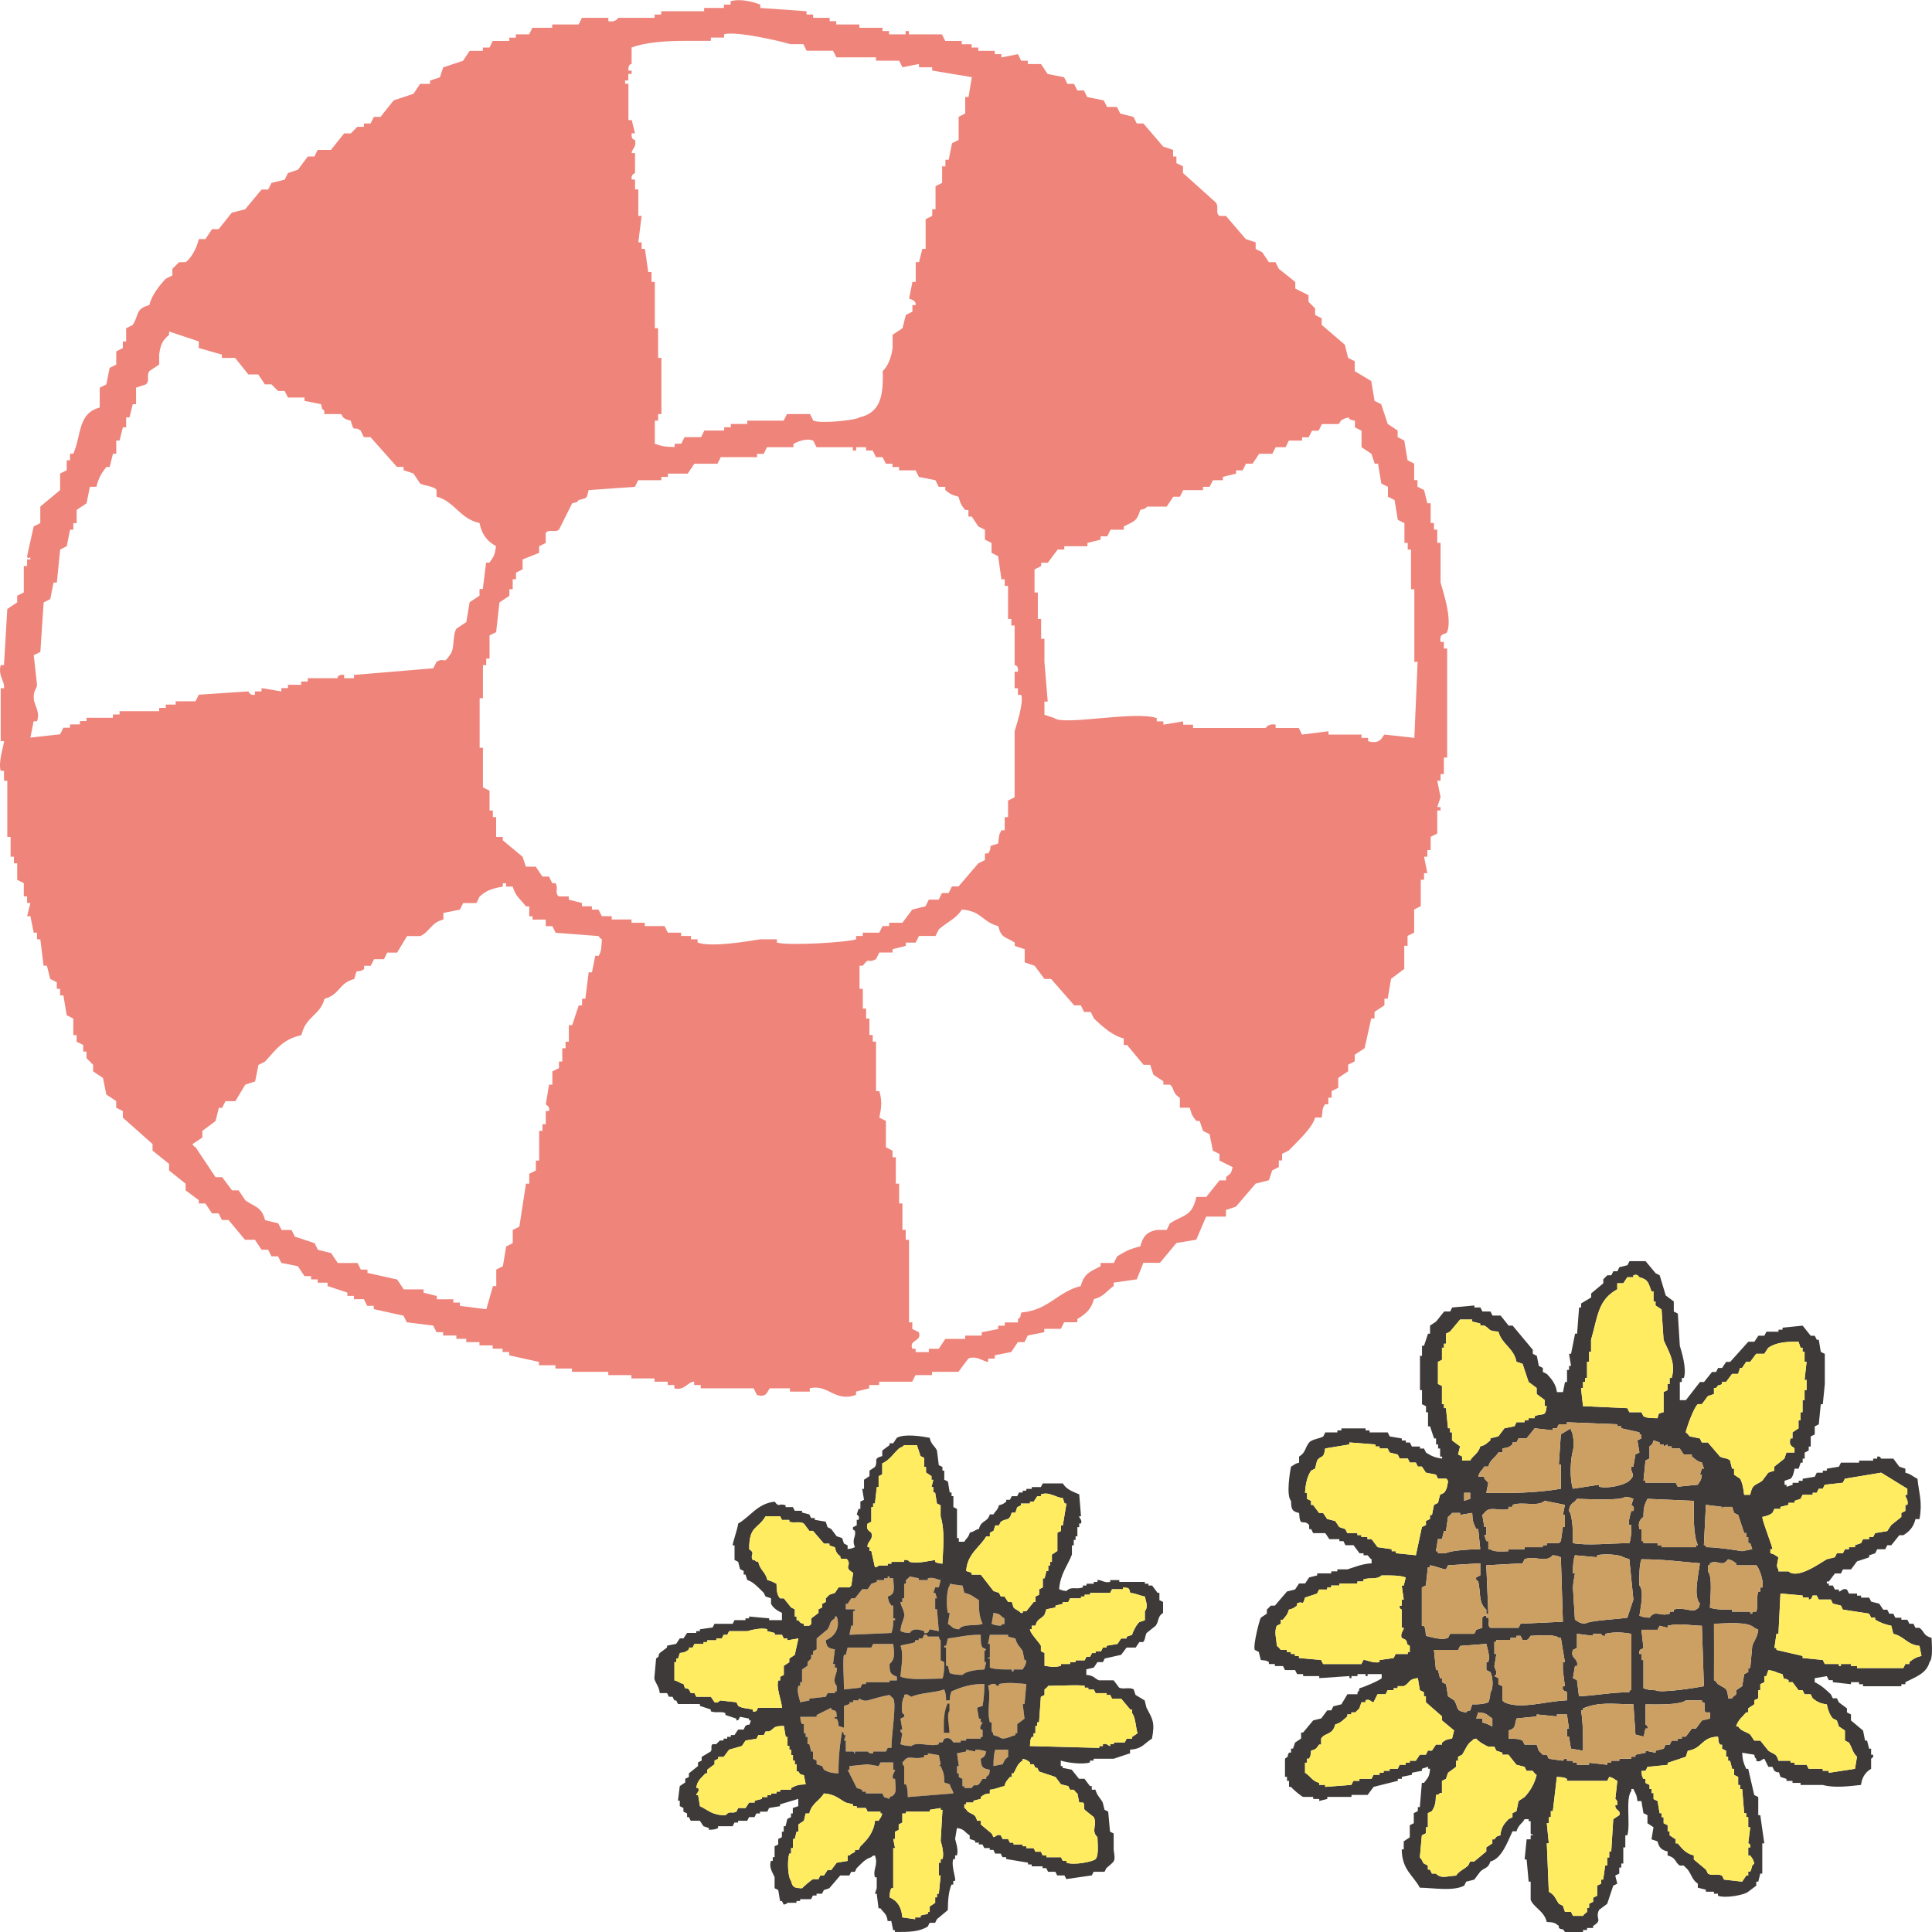 <?xml version="1.0" encoding="UTF-8"?><svg id="picture" xmlns="http://www.w3.org/2000/svg" width="1200" height="1200" viewBox="0 0 1200 1200"><path d="M.44,478.78h2.05v6.15h2.05v34.88h2.05v12.31h2.05v4.1h2.05v10.26c1.37.68,2.74,1.37,4.1,2.05v8.21h2.05v4.1h2.05c-.68,2.74-1.37,5.47-2.05,8.21h2.05c.68,3.42,1.37,6.84,2.05,10.26h2.05v4.1h2.05c.68,5.47,1.37,10.94,2.05,16.41h2.05c.68,2.74,1.37,5.47,2.05,8.21,1.37.68,2.74,1.37,4.1,2.05v4.1h2.05v4.1h2.05c.68,4.1,1.37,8.21,2.05,12.31,1.37.68,2.74,1.37,4.1,2.05v10.26h2.05v4.1c1.37.68,2.74,1.37,4.1,2.05v4.1h2.05v4.1l4.1,4.1v4.1c2.05,1.37,4.1,2.74,6.16,4.1.68,3.42,1.37,6.84,2.05,10.26,2.05,1.37,4.1,2.74,6.15,4.1v4.1c1.37.68,2.74,1.37,4.1,2.05v4.1c6.15,5.47,12.31,10.94,18.46,16.41v4.1c3.42,2.74,6.84,5.47,10.26,8.21v4.1c3.42,2.74,6.84,5.47,10.26,8.21v4.1c2.74,2.05,5.47,4.1,8.21,6.15v2.05h4.1c1.37,2.05,2.74,4.1,4.1,6.15h4.1c.68,1.37,1.37,2.74,2.05,4.1h4.1c3.42,4.1,6.84,8.21,10.26,12.31h6.15c1.37,2.05,2.74,4.1,4.1,6.15h4.1c.68,1.37,1.37,2.74,2.05,4.1h4.1c.68,1.37,1.37,2.74,2.05,4.1,3.42.68,6.84,1.37,10.26,2.05,1.37,2.05,2.74,4.1,4.1,6.15h4.1v2.05h4.1v2.05h6.15v2.05c4.1,1.37,8.21,2.74,12.31,4.1v2.05h4.1v2.05h6.15c.68,1.37,1.37,2.73,2.05,4.1h4.1v2.05c6.15,1.37,12.31,2.73,18.46,4.1.68,1.37,1.37,2.74,2.05,4.1,5.47.68,10.94,1.37,16.41,2.05.68,1.37,1.37,2.74,2.05,4.1h4.1v2.05h8.21v2.05h6.15v2.05h8.21v2.05h8.21v2.05h6.15v2.05h4.1v2.05c6.15,1.37,12.31,2.73,18.46,4.1v2.05h10.26v2.05h10.26v2.05h22.57v2.05h14.36v2.05h14.36v2.05h8.21v2.05h4.1v2.05c6.19,1.75,8.68-4.35,12.31-4.1v2.05h4.1v2.05h32.83c.68,1.37,1.37,2.73,2.05,4.1,6.77,2.24,6.57-3.48,8.21-4.1h12.31v2.05h12.31v-2.05c11.45-2.81,15.44,8.83,28.72,4.1v-2.05c2.74-.68,5.47-1.37,8.21-2.05v-2.05h6.16v-2.05h20.52c.68-1.37,1.37-2.74,2.05-4.1h10.26v-2.05h16.41c2.05-2.74,4.1-5.47,6.15-8.21,4.82-2.25,10.17,2.27,12.31,2.05v-2.05h4.1v-2.05c3.42-.68,6.84-1.37,10.26-2.05,1.37-2.05,2.74-4.1,4.1-6.15h4.1c.68-1.37,1.37-2.74,2.05-4.1,3.42-.68,6.84-1.37,10.26-2.05v-2.05h10.26c.68-1.37,1.37-2.73,2.05-4.1h8.21v-2.05c4.83-2.73,8.77-6.07,10.26-12.31,6.29-1.69,7.77-4.92,12.31-8.21v-2.05c4.79-.68,9.57-1.37,14.36-2.05,1.37-3.42,2.74-6.84,4.1-10.26h10.26c3.42-4.1,6.84-8.21,10.26-12.31,4.1-.68,8.21-1.37,12.31-2.05,2.05-4.79,4.1-9.57,6.15-14.36h12.31v-4.1c2.05-.68,4.1-1.37,6.15-2.05,4.1-4.79,8.21-9.57,12.31-14.36,2.74-.68,5.47-1.37,8.21-2.05.68-2.05,1.37-4.1,2.05-6.16,1.37-.68,2.74-1.37,4.1-2.05v-4.1h2.05v-4.1c1.37-.68,2.74-1.37,4.1-2.05,4.74-5.06,14.56-13.67,16.41-20.52h4.1c.63-4.61.18-5.38,2.05-8.21h2.05v-4.1h2.05v-4.1c1.37-.68,2.74-1.37,4.1-2.05v-6.15c2.05-1.37,4.1-2.74,6.15-4.1v-4.1c1.37-.68,2.74-1.37,4.1-2.05v-4.1c2.05-1.37,4.1-2.74,6.15-4.1,1.37-6.15,2.73-12.31,4.1-18.46h2.05v-4.1c2.05-1.37,4.1-2.74,6.15-4.1v-4.1h2.05c.68-4.1,1.37-8.21,2.05-12.31,2.74-2.05,5.47-4.1,8.21-6.15v-14.36h2.05v-6.15c1.37-.68,2.73-1.37,4.1-2.05v-14.36c1.37-.68,2.74-1.37,4.1-2.05v-16.41h2.05v-4.1h2.05c-.68-3.42-1.37-6.84-2.05-10.26h2.05v-4.1h2.05v-8.21c1.37-.68,2.73-1.37,4.1-2.05v-14.36h2.05v-2.05h-2.05c.68-2.05,1.37-4.1,2.05-6.16-.68-3.42-1.37-6.84-2.05-10.26h2.05v-4.1h2.05v-10.26h2.05v-67.7h-2.05v-4.1h-2.05c-1.08-6.07,3.4-4.36,4.1-6.15,3.23-8.21-2.71-25.84-4.1-30.77v-24.62h-2.05v-8.21h-2.05v-4.1h-2.05v-12.31h-2.05c-.68-2.73-1.37-5.47-2.05-8.21-1.37-.68-2.74-1.37-4.1-2.05v-4.1h-2.05v-10.26c-1.37-.68-2.74-1.37-4.1-2.05-.68-4.1-1.37-8.21-2.05-12.31-1.37-.68-2.73-1.37-4.1-2.05v-4.1c-2.05-1.37-4.1-2.74-6.15-4.1-1.37-4.1-2.74-8.21-4.1-12.31-1.37-.68-2.73-1.37-4.1-2.05-.68-4.1-1.37-8.21-2.05-12.31-3.42-2.05-6.84-4.1-10.26-6.15v-6.15c-1.37-.68-2.74-1.37-4.1-2.05-.68-2.73-1.37-5.47-2.05-8.21-4.79-4.1-9.57-8.21-14.36-12.31v-4.1c-1.37-.68-2.74-1.37-4.1-2.05v-4.1l-4.1-4.1v-4.1c-2.74-1.37-5.47-2.74-8.21-4.1v-4.1c-3.42-2.74-6.84-5.47-10.26-8.21-.68-1.37-1.37-2.73-2.05-4.1h-4.1c-1.37-2.05-2.74-4.1-4.1-6.15-1.37-.68-2.74-1.37-4.1-2.05v-4.1c-2.05-.68-4.1-1.37-6.15-2.05-4.1-4.79-8.21-9.57-12.31-14.36h-4.1c-2.63-2.22-.08-4.99-2.05-8.21-6.84-6.15-13.68-12.31-20.52-18.46v-4.1c-1.37-.68-2.73-1.37-4.1-2.05v-4.1h-2.05v-4.1c-2.05-.68-4.1-1.37-6.15-2.05-4.1-4.79-8.21-9.57-12.31-14.36h-4.1c-.68-1.37-1.37-2.73-2.05-4.1-2.74-.68-5.47-1.37-8.21-2.05-.68-1.37-1.37-2.73-2.05-4.1h-6.15c-.68-1.37-1.37-2.74-2.05-4.1-3.42-.68-6.84-1.37-10.26-2.05-.68-1.37-1.37-2.74-2.05-4.1h-4.1c-.68-1.37-1.37-2.73-2.05-4.1h-4.1c-.68-1.37-1.37-2.74-2.05-4.1-3.42-.68-6.84-1.37-10.26-2.05-1.37-2.05-2.73-4.1-4.1-6.16h-8.21v-2.05h-4.1c-.68-1.37-1.37-2.74-2.05-4.1-3.42.68-6.84,1.37-10.26,2.05v-2.05h-4.1v-2.05h-10.26v-2.05h-4.1v-2.05h-6.15v-2.05h-10.26c-.68-1.37-1.37-2.74-2.05-4.1h-20.52v-2.05h-2.05v2.05h-10.26v-2.05h-4.1v-2.05h-14.36v-2.05h-14.36v-2.05h-4.1v-2.05h-10.26v-2.05h-4.1v-2.05c-9.57-.68-19.15-1.37-28.72-2.05v-2.05c-3.59-1.5-12.56-4.09-18.46-2.05v2.05h-4.1v2.05h-12.31v2.05h-26.67v2.05h-4.1v2.05h-22.57c-.08.02-1.64,3.05-6.15,2.05v-2.05h-16.41c-.68,1.37-1.37,2.74-2.05,4.1h-16.41v2.05h-12.31c-.68,1.37-1.37,2.73-2.05,4.1h-8.21v2.05h-4.1v2.05h-10.26c-.68,1.37-1.37,2.74-2.05,4.1h-4.1v2.05h-8.21c-1.37,2.05-2.74,4.1-4.1,6.16-4.1,1.37-8.21,2.73-12.31,4.1-.68,2.05-1.37,4.1-2.05,6.15-2.05.68-4.1,1.37-6.15,2.05v2.05h-6.16c-1.37,2.05-2.74,4.1-4.1,6.15-4.1,1.37-8.21,2.73-12.31,4.1-2.74,3.42-5.47,6.84-8.21,10.26h-4.1c-.68,1.37-1.37,2.73-2.05,4.1h-4.1v2.05h-4.1l-4.1,4.1h-4.1c-2.73,3.42-5.47,6.84-8.21,10.26h-8.21c-.68,1.37-1.37,2.73-2.05,4.1h-4.1c-2.05,2.74-4.1,5.47-6.16,8.21-2.05.68-4.1,1.37-6.15,2.05-.68,1.37-1.37,2.73-2.05,4.1-2.74.68-5.47,1.37-8.21,2.05-.68,1.37-1.37,2.73-2.05,4.1h-4.1c-3.42,4.1-6.84,8.21-10.26,12.31-2.73.68-5.47,1.37-8.21,2.05-2.73,3.42-5.47,6.84-8.21,10.26h-4.1c-1.37,2.05-2.73,4.1-4.1,6.15h-4.1c-1.29,5.55-4.45,11.58-8.21,14.36h-4.1l-4.1,4.1v4.1c-1.37.68-2.74,1.37-4.1,2.05-3.92,4.18-8.66,10.07-10.26,16.41-8.85,2.44-6.18,5.98-10.26,12.31-1.37.68-2.73,1.37-4.1,2.05v8.21h-2.05v4.1c-1.37.68-2.73,1.37-4.1,2.05v8.21c-1.37.68-2.74,1.37-4.1,2.05-.68,3.42-1.37,6.84-2.05,10.26-1.37.68-2.74,1.37-4.1,2.05v12.31c-13.73,3.68-11.22,16.8-16.41,28.72h-2.05v4.1h-2.05v6.15c-1.37.68-2.73,1.37-4.1,2.05v10.26c-4.1,3.42-8.21,6.84-12.31,10.26v10.26c-1.37.68-2.74,1.37-4.1,2.05-1.37,6.15-2.73,12.31-4.1,18.46.32,2.88,2.32-.84,2.05,2.05h-2.05v4.1h-2.05v16.41c-1.37.68-2.74,1.37-4.1,2.05v4.1c-2.05,1.37-4.1,2.74-6.15,4.1-.68,11.62-1.37,23.25-2.05,34.88H.44c-1.82,6.66,2.75,10.18,2.05,14.36H.44v32.83h2.05c.25,1.53-3.8,12.86-2.05,18.46ZM371.78,593.67h-2.05c-.68,3.42-1.37,6.84-2.05,10.26h-2.05c-.68,5.47-1.37,10.94-2.05,16.41h-2.05v4.1h-2.05c-1.37,4.1-2.73,8.21-4.1,12.31h-2.05v10.26h-2.05v4.1h-2.05v8.21h-2.05v4.1c-1.37.68-2.74,1.37-4.1,2.05v8.21h-2.05c-.68,4.1-1.37,8.21-2.05,12.31.05.3,2.68.81,2.05,4.1h-2.05v8.21h-2.05v4.1h-2.05v18.46h-2.05v6.15c-1.37.68-2.73,1.37-4.1,2.05v6.15h-2.05c-1.37,8.89-2.74,17.78-4.1,26.67-1.37.68-2.74,1.37-4.1,2.05v8.21c-1.37.68-2.73,1.37-4.1,2.05-.68,4.1-1.37,8.21-2.05,12.31-1.37.68-2.74,1.37-4.1,2.05v10.26h-2.05c-1.37,4.79-2.74,9.58-4.1,14.36-5.47-.68-10.94-1.37-16.41-2.05v-2.05h-4.1v-2.05h-10.26v-2.05c-2.74-.68-5.47-1.37-8.21-2.05v-2.05h-12.31c-1.37-2.05-2.74-4.1-4.1-6.15-6.15-1.37-12.31-2.74-18.46-4.1v-2.05h-4.1c-.68-1.37-1.37-2.74-2.05-4.1h-12.31c-1.37-2.05-2.74-4.1-4.1-6.15-2.74-.68-5.47-1.37-8.21-2.05-.68-1.37-1.37-2.73-2.05-4.1-4.1-1.37-8.21-2.74-12.31-4.1-.68-1.37-1.37-2.74-2.05-4.1h-6.15c-.68-1.37-1.37-2.73-2.05-4.1-2.73-.68-5.47-1.37-8.21-2.05-2.29-8.44-6.17-7.94-12.31-12.31-1.37-2.05-2.73-4.1-4.1-6.15h-4.1c-2.05-2.74-4.1-5.47-6.16-8.21h-4.1c-4.1-6.15-8.21-12.31-12.31-18.46-2.31-1.75-.32.28-2.05-2.05,2.05-1.37,4.1-2.74,6.15-4.1v-4.1c2.73-2.05,5.47-4.1,8.21-6.15.68-2.74,1.37-5.47,2.05-8.21h2.05c.68-1.37,1.37-2.74,2.05-4.1h6.15c2.05-3.42,4.1-6.84,6.15-10.26,2.05-.68,4.1-1.37,6.15-2.05.68-3.42,1.37-6.84,2.05-10.26,1.37-.68,2.73-1.37,4.1-2.05,6.64-7.24,10.97-13.91,22.57-16.41,2.79-11.97,11.59-12.09,14.36-22.57,9.8-2.73,8.71-9.73,18.46-12.31,2.3-8.09.62-2.66,6.15-6.15v-2.05h4.1c.68-1.37,1.37-2.74,2.05-4.1h6.15c.68-1.37,1.37-2.74,2.05-4.1h6.15c2.05-3.42,4.1-6.84,6.15-10.26h8.21c6-2.67,6.55-8.37,14.36-10.26v-4.1c3.42-.68,6.84-1.37,10.26-2.05.68-1.37,1.37-2.74,2.05-4.1h8.21c.68-1.37,1.37-2.74,2.05-4.1,4.42-3.84,7.05-4.73,14.36-6.15v-2.05h2.05v2.05h4.1c1.72,6.22,4.87,7.86,8.21,12.31h2.05v6.15h2.05v2.05h8.21v4.1h4.1c.68,1.37,1.37,2.74,2.05,4.1,8.89.68,17.78,1.37,26.67,2.05,1.75,2.31-.28.32,2.05,2.05-.44,5.25-.15,7.12-2.05,10.26ZM642.6,353.63c1.37-.68,2.74-1.37,4.1-2.05v-2.05h4.1c2.05-2.74,4.1-5.47,6.15-8.21h4.1v-2.05h14.36v-2.05c2.74-.68,5.47-1.37,8.21-2.05v-2.05h4.1c.68-1.37,1.37-2.73,2.05-4.1h8.21v-2.05c6.23-3.21,8.11-2.89,10.26-10.26,4.01-.79,4.1-2.05,4.1-2.05h12.31c1.37-2.05,2.74-4.1,4.1-6.15h4.1c.68-1.37,1.37-2.74,2.05-4.1h12.31v-2.05h4.1c.68-1.37,1.37-2.74,2.05-4.1h6.16v-2.05c2.74-.68,5.47-1.37,8.21-2.05v-2.05h4.1c.68-1.37,1.37-2.73,2.05-4.1h4.1c1.37-2.05,2.73-4.1,4.1-6.16h8.21c.68-1.37,1.37-2.74,2.05-4.1h6.16c.68-1.37,1.37-2.73,2.05-4.1h8.21v-2.05h4.1c.68-1.37,1.37-2.73,2.05-4.1h4.1c.68-1.37,1.37-2.74,2.05-4.1h10.26c1.43-.64,0-2.72,6.15-4.1,2.33,2.3-.02.87,4.1,2.05v4.1c1.37.68,2.74,1.37,4.1,2.05v10.26c2.05,1.37,4.1,2.74,6.15,4.1.68,2.05,1.37,4.1,2.05,6.16h2.05c.68,4.1,1.37,8.21,2.05,12.31,1.37.68,2.74,1.37,4.1,2.05v6.15c1.37.68,2.74,1.37,4.1,2.05.68,4.1,1.37,8.21,2.05,12.31,1.37.68,2.73,1.37,4.1,2.05v12.31h2.05v4.1h2.05v24.62h2.05v45.14h2.05c-.68,15.73-1.37,31.46-2.05,47.19-6.15-.68-12.31-1.37-18.46-2.05-1.42.53-2,6.58-10.26,4.1v-2.05h-4.1v-2.05h-20.52v-2.05c-5.47.68-10.94,1.37-16.41,2.05-.68-1.37-1.37-2.74-2.05-4.1h-14.36v-2.05c-4.47-.97-6.15,2.05-6.15,2.05h-45.14v-2.05h-6.15v-2.05c-4.1.68-8.21,1.37-12.31,2.05v-2.05h-4.1v-2.05c-13.83-4.65-57.79,4.86-63.6,0-2.05-.68-4.1-1.37-6.15-2.05v-8.21h2.05c-.68-8.2-1.37-16.41-2.05-24.62v-14.36h-2.05v-12.31h-2.05v-16.41h-2.05v-14.36ZM642.6,599.83c2.05,2.74,4.1,5.47,6.15,8.21h4.1c4.79,5.47,9.57,10.94,14.36,16.41h4.1c.68,1.37,1.37,2.74,2.05,4.1h4.1c.68,1.37,1.37,2.74,2.05,4.1,4.76,4.47,11.22,10.62,18.46,12.31v4.1h2.05c3.42,4.1,6.84,8.21,10.26,12.31h4.1c.68,2.05,1.37,4.1,2.05,6.16,2.05,1.37,4.1,2.73,6.16,4.1v2.05h4.1c3.04,2.43,1.1,5.04,6.15,8.21v6.15h6.15c1.2,4.57,1.7,5.17,4.1,8.21h2.05c.68,2.05,1.37,4.1,2.05,6.15,1.37.68,2.74,1.37,4.1,2.05.68,3.42,1.37,6.84,2.05,10.26,1.37.68,2.74,1.37,4.1,2.05v4.1c2.73,1.37,5.47,2.74,8.21,4.1-1.41,5.11-1.06,3.33-4.1,6.15v2.05h-4.1c-2.74,3.42-5.47,6.84-8.21,10.26h-6.15c-2.77,12.28-7.62,10.83-16.41,16.41-.68,1.37-1.37,2.74-2.05,4.1h-6.15c-6.5,1.31-8.53,4.14-10.26,10.26-5.82,1.25-9.69,3.21-14.36,6.16-.68,1.37-1.37,2.74-2.05,4.1h-8.21v2.05c-6.53,3.35-10.28,4.48-12.31,12.31-14.39,3.45-20.02,15.05-36.93,16.41-1.23,4.1.29,1.77-2.05,4.1v2.05h-8.21v2.05h-4.1v2.05c-3.42.68-6.84,1.37-10.26,2.05v2.05h-10.26v2.05h-12.31c-1.37,2.05-2.74,4.1-4.1,6.15h-6.15v2.05h-8.21v-2.05h-2.05c-2.31-6,6.09-4.14,4.1-10.26-1.37-.68-2.74-1.37-4.1-2.05v-4.1h-2.05v-51.29h-2.05v-6.16h-2.05v-16.41h-2.05v-12.31h-2.05v-16.41h-2.05v-4.1c-1.37-.68-2.73-1.37-4.1-2.05v-16.41c-1.37-.68-2.74-1.37-4.1-2.05.69-3.94,2.3-9.26,0-16.41h-2.05v-30.77h-2.05v-4.1h-2.05v-10.26h-2.05v-6.15h-2.05v-12.31h-2.05v-14.36h2.05c4.62-5.97,2.35-.92,8.21-4.1.68-1.37,1.37-2.74,2.05-4.1h8.21v-2.05c2.74-.68,5.47-1.37,8.21-2.05v-2.05h6.15c.68-1.37,1.37-2.74,2.05-4.1h10.26c.68-1.37,1.37-2.74,2.05-4.1,4.84-4.3,10.79-6.68,14.36-12.31,12.34.9,12.51,7.7,22.57,10.26,1.92,7.79,4.52,6.49,10.26,10.26v2.05c2.05.68,4.1,1.37,6.16,2.05v8.21c2.05.68,4.1,1.37,6.15,2.05ZM388.2,49.99h2.05v-4.1h2.05v-2.05h-2.05c-.08-4.39,2.05-4.1,2.05-4.1v-10.26c8.95-3.24,20.77-4.06,32.83-4.1h16.41v-2.05h8.21v-2.05c7.44-2.15,35.51,4.33,41.03,6.15h8.21c.68,1.37,1.37,2.74,2.05,4.1h16.41c.68,1.37,1.37,2.74,2.05,4.1h24.62v2.05h14.36c.68,1.37,1.37,2.73,2.05,4.1,3.42-.68,6.84-1.37,10.26-2.05v2.05h8.21v2.05c8.21,1.37,16.41,2.73,24.62,4.1-.68,4.1-1.37,8.21-2.05,12.31h-2.05v10.26c-1.37.68-2.74,1.37-4.1,2.05v14.36c-1.37.68-2.73,1.37-4.1,2.05-.68,3.42-1.37,6.84-2.05,10.26h-2.05v4.1h-2.05v10.26c-1.37.68-2.74,1.37-4.1,2.05v14.36h-2.05v4.1c-1.37.68-2.74,1.37-4.1,2.05v18.46h-2.05c-.68,2.73-1.37,5.47-2.05,8.21h-2.05v12.31h-2.05c-.68,3.42-1.37,6.84-2.05,10.26.16.58,4.35.64,4.1,4.1h-2.05v4.1c-1.37.68-2.74,1.37-4.1,2.05-.68,2.74-1.37,5.47-2.05,8.21-2.05,1.37-4.1,2.73-6.16,4.1v8.21c-.73,5.58-2.82,11.25-6.15,14.36.58,16.31-1.96,25.84-14.36,28.72-1.98,1.73-23.82,4.06-28.72,2.05-.68-1.37-1.37-2.74-2.05-4.1h-14.36c-.68,1.37-1.37,2.74-2.05,4.1h-22.57v2.05h-10.26v2.05h-4.1v2.05h-12.31c-.68,1.37-1.37,2.74-2.05,4.1h-10.26c-.68,1.37-1.37,2.74-2.05,4.1h-4.1v2.05c-5.87-.1-8.78-.72-12.31-2.05v-14.36h2.05v-4.1h2.05v-34.88h-2.05v-18.46h-2.05v-28.72h-2.05v-6.16h-2.05c-.68-4.79-1.37-9.57-2.05-14.36h-2.05v-4.1h-2.05c.68-5.47,1.37-10.94,2.05-16.41h-2.05v-16.41h-2.05v-6.15h-2.05c-.69-3.43,1.95-3.63,2.05-4.1v-12.31h-2.05c-.08-2.83,3.14-3.29,2.05-8.21,0,0-2.66.05-2.05-4.1h2.05c-.68-2.74-1.37-5.47-2.05-8.21h-2.05v-22.57h-2.05v-2.05ZM316.39,370.04v-4.1h2.05v-6.15h2.05v-4.1c1.37-.68,2.73-1.37,4.1-2.05v-6.15c3.42-1.37,6.84-2.73,10.26-4.1v-4.1c1.37-.68,2.73-1.37,4.1-2.05v-6.15c1.96-2.8,5.31-.02,8.21-2.05,2.73-5.47,5.47-10.94,8.21-16.41,4.1-1.23,1.77.29,4.1-2.05,5.58-1.57,4.67-.49,6.15-6.16,9.57-.68,19.15-1.37,28.72-2.05.68-1.37,1.37-2.74,2.05-4.1h14.36v-2.05h4.1v-2.05h12.31c1.37-2.05,2.74-4.1,4.1-6.15h14.36c.68-1.37,1.37-2.74,2.05-4.1h22.57v-2.05h4.1c.68-1.37,1.37-2.74,2.05-4.1h16.41v-2.05c2.11-1.16,7.72-3.83,12.31-2.05.68,1.37,1.37,2.73,2.05,4.1h22.57v2.05h2.05v-2.05h6.15v2.05h4.1c.68,1.37,1.37,2.73,2.05,4.1h4.1c.68,1.37,1.37,2.74,2.05,4.1h4.1v2.05h4.1v2.05h10.26c.68,1.37,1.37,2.74,2.05,4.1,3.42.68,6.84,1.37,10.26,2.05.68,1.37,1.37,2.74,2.05,4.1h4.1v2.05c3.07,2.4,3.63,2.86,8.21,4.1,1.25,4.56,1.69,5.17,4.1,8.21h2.05v4.1h2.05c1.37,2.05,2.73,4.1,4.1,6.15,1.37.68,2.74,1.37,4.1,2.05v6.15c1.37.68,2.73,1.37,4.1,2.05v6.15c1.37.68,2.74,1.37,4.1,2.05.68,4.79,1.37,9.57,2.05,14.36h2.05v4.1h2.05v20.52h2.05v4.1h2.05v24.62s2.66-.07,2.05,4.1h-2.05v10.26h2.05v4.1h2.05c1.68,5.1-3.2,19.36-4.1,22.57v41.03c-1.37.68-2.73,1.37-4.1,2.05v10.26h-2.05v8.21h-2.05c-1.71,2.95-1.44,3.51-2.05,8.21-8.12,2.48-2.56.52-6.15,6.16h-2.05v4.1c-1.37.68-2.74,1.37-4.1,2.05-4.1,4.79-8.21,9.57-12.31,14.36h-4.1c-.68,1.37-1.37,2.73-2.05,4.1h-4.1c-.68,1.37-1.37,2.74-2.05,4.1h-6.15c-.68,1.37-1.37,2.74-2.05,4.1-2.73.68-5.47,1.37-8.21,2.05-2.05,2.73-4.1,5.47-6.15,8.21h-8.21v2.05h-4.1c-.68,1.37-1.37,2.74-2.05,4.1h-10.26v2.05h-4.1v2.05c-5.14,1.89-41.64,4.14-49.24,2.05v-2.05h-10.26c-6.43.99-29.99,5.22-38.98,2.05v-2.05h-4.1v-2.05h-6.15v-2.05h-8.21c-.68-1.37-1.37-2.74-2.05-4.1h-12.31v-2.05h-8.21v-2.05h-12.31v-2.05h-6.16c-.68-1.37-1.37-2.73-2.05-4.1h-4.1v-2.05h-6.16v-2.05c-2.74-.68-5.47-1.37-8.21-2.05v-2.05h-6.15c-2.85-1.94-.09-5.15-2.05-8.21h-2.05c-.68-1.37-1.37-2.73-2.05-4.1h-4.1c-1.37-2.05-2.74-4.1-4.1-6.15h-6.15c-.68-2.05-1.37-4.1-2.05-6.16-4.1-3.42-8.21-6.84-12.31-10.26v-2.05h-4.1v-12.31h-2.05v-4.1h-2.05v-12.31c-1.37-.68-2.73-1.37-4.1-2.05v-24.62h-2.05v-30.77h2.05v-20.52h2.05v-4.1h2.05v-14.36c1.37-.68,2.74-1.37,4.1-2.05.68-6.15,1.37-12.31,2.05-18.46,2.05-1.37,4.1-2.73,6.15-4.1ZM20.96,448.01h2.05c2.09-6.23-1.87-9.88-2.05-14.36-.2-4.98,1.59-5.13,2.05-8.21-.68-6.16-1.37-12.31-2.05-18.46,1.37-.68,2.74-1.37,4.1-2.05.68-10.26,1.37-20.52,2.05-30.77,1.37-.68,2.74-1.37,4.1-2.05.68-3.42,1.37-6.84,2.05-10.26h2.05c.68-6.84,1.37-13.68,2.05-20.52,1.37-.68,2.74-1.37,4.1-2.05.68-3.42,1.37-6.84,2.05-10.26h2.05v-4.1h2.05v-8.21c2.05-1.37,4.1-2.74,6.16-4.1.68-3.42,1.37-6.84,2.05-10.26h4.1c1.35-5.8,3.13-8.41,6.15-12.31h2.05c.68-2.74,1.37-5.47,2.05-8.21h2.05v-8.21h2.05c.68-2.74,1.37-5.47,2.05-8.21h2.05v-6.16h2.05c.68-2.74,1.37-5.47,2.05-8.21h2.05v-10.26c2.05-.68,4.1-1.37,6.15-2.05,2.57-2.3.11-4.9,2.05-8.21,2.05-1.37,4.1-2.74,6.15-4.1v-6.16c.89-6.69,2.29-8.95,6.15-12.31v-2.05c6.15,2.05,12.31,4.1,18.46,6.16v4.1c4.79,1.37,9.57,2.74,14.36,4.1v2.05h8.21c2.73,3.42,5.47,6.84,8.21,10.26h6.15c1.37,2.05,2.73,4.1,4.1,6.15h4.1l4.1,4.1h4.1c.68,1.37,1.37,2.74,2.05,4.1h10.26v2.05c3.42.68,6.84,1.37,10.26,2.05,1.23,4.1-.28,1.77,2.05,4.1v2.05h10.26c1.57.72-.15,2.78,6.15,4.1,2.48,8.34,1.38,2.7,6.15,6.15.68,1.37,1.37,2.74,2.05,4.1h4.1c5.47,6.15,10.94,12.31,16.41,18.46h4.1v2.05c2.05.68,4.1,1.37,6.15,2.05,1.37,2.05,2.73,4.1,4.1,6.15,2.45,1.65,8.69,1.61,10.26,4.1v4.1c11.47,3.19,14.46,13.81,26.67,16.41,1.5,7.25,4.7,11.28,10.26,14.36-.89,6.37-1.44,6.34-4.1,10.26h-2.05c-.68,5.47-1.37,10.94-2.05,16.41h-2.05v4.1c-2.05,1.37-4.1,2.73-6.15,4.1-.68,4.1-1.37,8.21-2.05,12.31-2.05,1.37-4.1,2.74-6.15,4.1-2.73,4.38-.72,12.5-4.1,16.41-4.3,6.34-2.48.99-8.21,4.1-.68,1.37-1.37,2.73-2.05,4.1-16.41,1.37-32.83,2.74-49.24,4.1v2.05h-6.16v-2.05c-4.34-.49-4.1,2.05-4.1,2.05h-18.46v2.05h-4.1v2.05h-8.21v2.05h-4.1v2.05c-4.1-.68-8.21-1.37-12.31-2.05v2.05h-4.1v2.05c-3.28.78-3.87-2.01-4.1-2.05-10.26.68-20.52,1.37-30.77,2.05-.68,1.37-1.37,2.73-2.05,4.1h-12.31v2.05h-6.15v2.05h-4.1v2.05h-24.62v2.05h-4.1v2.05h-16.41v2.05h-4.1v2.05h-6.15v2.05h-4.1c-.68,1.37-1.37,2.74-2.05,4.1-6.15.68-12.31,1.37-18.46,2.05.68-3.42,1.37-6.84,2.05-10.26Z" style="fill:#ee847a; fill-rule:evenodd;"/><path d="M636.34,1067.5c-1.51,1.13-3.02,2.26-4.53,3.4v5.66h-1.13v1.13c-3.29.76-7.45,3.63-10.19,1.13-1.13-.38-2.26-.76-3.4-1.13-.43-2.28-1.13-2.27-1.13-2.27v-5.66h-1.13c-2.05-7.06.93-16.84-1.13-22.65,1.53-.53,1.91-1.58,4.53-1.13.15.03.46,1.49,2.26,1.13v-1.13c5.58-1.35,13.53-.22,16.99,0-.38,4.15-.76,8.31-1.13,12.46h-1.13c.38,3.02.76,6.04,1.13,9.06Z" style="fill:#cca062; fill-rule:evenodd;"/><path d="M626.15,1086.75v4.53c-1.9,1.22-2.45,2.4-3.4,4.53-1.89.38-3.78.76-5.66,1.13-.03-4.03.18-7.66,1.13-10.19h7.93Z" style="fill:#cca062; fill-rule:evenodd;"/><path d="M635.21,1036.92h-5.66v1.13h-1.13v-1.13c-4.88.05-10.34.09-13.59-1.13v-5.66h-1.13c-.17-1.59.82.44,1.13-1.13v-7.93h-1.13c.38-1.89.75-3.78,1.13-5.66h11.32v1.13c1.51.38,3.02.75,4.53,1.13.89,4.01,2.99,5.07,4.53,7.93.38,1.89.76,3.77,1.13,5.66h1.13c-.44,3.66-1.03,3.31-2.27,5.66Z" style="fill:#cca062; fill-rule:evenodd;"/><path d="M615.95,1008.61c.38-2.26.76-4.53,1.13-6.79,4.76.6,3.68,1.6,6.79,3.4v3.4c-2.26.68-.97-.16-2.27,1.13-2.97-.13-3.85-.45-5.66-1.13Z" style="fill:#cca062; fill-rule:evenodd;"/><path d="M589.91,984.83v-1.13s6.16,1.06,7.93,1.13c.38,1.51.76,3.02,1.13,4.53,4.48.9,5.92,2.75,9.06,4.53-.05,7.11.26,10.22,2.26,14.72-4.66,1.65-12.04-.39-14.72,3.4-4.76-.6-3.68-1.6-6.8-3.4.38-2.26.76-4.53,1.13-6.79h-1.13c-1.23-4.82-.78-14.9,1.13-16.99Z" style="fill:#cca062; fill-rule:evenodd;"/><path d="M586.51,1022.2h1.13c.38-1.51.75-3.02,1.13-4.53,6.62-.71,11.82-2.37,20.38-2.27.07,3.35-.17,6.01,1.13,7.93.76.38,1.51.75,2.27,1.13l-1.13,1.13v6.8h1.13c-.38,1.51-.75,3.02-1.13,4.53-4.39.13-11.44.95-13.59,3.4-3.5,0-5.81-.33-7.93-1.13-.38-1.51-.76-3.02-1.13-4.53h-1.13v-11.32h-1.13v-1.13Z" style="fill:#cca062; fill-rule:evenodd;"/><path d="M559.33,1022.2c2.6-1.03,6.28-1.04,9.06-2.27v-1.13h2.26v-1.13h2.27c.38-.76.76-1.51,1.13-2.27,1.95-.66,1.95,1.05,2.27,1.13h6.79c.34,2.05,1.13,2.26,1.13,2.26v12.46c.76.38,1.51.76,2.26,1.13.03,4.03-.18,7.66-1.13,10.19-8.18.06-19.79,1.19-26.05-1.13.37-5.99,2.15-13.61,0-19.25Z" style="fill:#cca062; fill-rule:evenodd;"/><path d="M559.33,995.02h1.13v-2.27h1.13v-9.06h1.13v-2.27c.29-.49,1.59-.99,2.27-2.26,1.89.38,3.77.76,5.66,1.13v1.13h5.66v-1.13c3.47-.86,5.45.72,7.93,1.13-.38,1.51-.76,3.02-1.13,4.53h-2.26c-.38,1.13-.75,2.26-1.13,3.4h1.13c.38,1.13.76,2.27,1.13,3.4h-1.13v6.8h1.13c.38,4.53.75,9.06,1.13,13.59-1.89-.38-3.77-.76-5.66-1.13-.59.15-.17,2.89-3.4,2.27v-1.13c-3.66-1.22-6.92-2.01-9.06,1.13-2.97-.13-3.85-.45-5.66-1.13.22-4.3,1.63-6.3,2.27-9.06.68-2.92-2.45-7.1-2.27-9.06Z" style="fill:#cca062; fill-rule:evenodd;"/><path d="M529.88,1087.88h-4.53v-6.8h-1.13c.38-1.13.76-2.26,1.13-3.4h-1.13c-.68-2.26.16-.97-1.13-2.27-1.47,7.81-2.38,16.88-2.27,26.05-3.91-.12-6.44-.63-9.06-2.27-.38-.76-.76-1.51-1.13-2.26-1.13-.38-2.26-.76-3.4-1.13v-2.26c-.75-.38-1.51-.76-2.27-1.13v-4.53h-1.13c-.38-1.51-.76-3.02-1.13-4.53h-1.13v-4.53h-1.13v-2.27h-1.13v-5.66h-1.13c-.92-1.62-.89-1.92-1.13-4.53h10.19v-1.13c3.02-1.51,6.04-3.02,9.06-4.53v1.13c3.16.94,3.26.62,3.4,4.53-.68.44-1.76-.34-1.13,1.13h1.13c.85,1.64.96,1.89,1.13,4.53,1.13.38,2.27.76,3.4,1.13v-13.59c1.13-.38,2.27-.76,3.4-1.13v-1.13h2.26v-1.13h3.4v-1.13c.75-.13,3.02,1.89,5.66,1.13,3.76-1.08,9.26-2.68,13.59-3.4.87,1.15,1.39,1.11,2.27,2.27,2.16,2.89-1.07,21.95-1.13,30.58h-2.27c-.38.75-.76,1.51-1.13,2.26h-7.93v1.13c-2.45.55-3.4-1.13-3.4-1.13h-7.93v1.13c-1.59.15.43-.79-1.13-1.13Z" style="fill:#cca062; fill-rule:evenodd;"/><path d="M518.56,1024.47c-.38,3.02-.76,6.04-1.13,9.06h1.13v2.27h1.13c.92,3.45-3.52,7.41,0,11.32v3.4h-1.13v1.13h-4.53c-.38.76-.76,1.51-1.13,2.26-3.4.38-6.8.76-10.19,1.13v1.13c-1.89.38-3.77.75-5.66,1.13-.44-2.46-2.38-6.52-1.13-10.19h1.13v-2.27h1.13v-7.93c1.13-.75,2.27-1.51,3.4-2.27v-2.26l2.27-2.27v-2.27h1.13v-2.26c.76-.38,1.51-.76,2.27-1.13v-6.8c2.26-1.89,4.53-3.78,6.79-5.66,2.28-3.35.62-4.44,4.53-6.79v-1.13h1.13c1.99,5.44.18,11.81-6.8,14.72.47,4.44,1.68,4.97,5.66,5.66Z" style="fill:#cca062; fill-rule:evenodd;"/><path d="M552.53,1043.72v1.13h-14.72v1.13h-2.27c-.38.76-.76,1.51-1.13,2.27-3.4.38-6.79.76-10.19,1.13,0-6.36-.93-18.65,0-21.52h1.13c.38-1.51.76-3.02,1.13-4.53h14.72c.38-.76.76-1.51,1.13-2.26h12.46c.55,5.07,1.53,9.26-2.27,12.46-.04,5.71.69,6.28,4.53,7.93v2.27h-4.53Z" style="fill:#cca062; fill-rule:evenodd;"/><path d="M535.55,987.09h3.4c.76-1.13,1.51-2.27,2.26-3.4,1.13-.38,2.27-.76,3.4-1.13v-1.13h4.53v-1.13h2.26v-1.13h1.13v1.13h2.27c.29,5.97,1.6,9.98-3.4,11.32.55,3.52.81,3.46,2.27,5.66h1.13v7.93h1.13v1.13h-1.13c0,3.5-.33,5.81-1.13,7.93-8.68.38-17.37.75-26.05,1.13.38-1.89.76-3.77,1.13-5.66h1.13v-9.06h1.13v-1.13h-5.66v-3.4h1.13c.75-1.13,1.51-2.26,2.26-3.4h2.27c1.51-1.89,3.02-3.77,4.53-5.66Z" style="fill:#cca062; fill-rule:evenodd;"/><path d="M549.14,1116.2c-.38-.75-.76-1.51-1.13-2.27h-10.19v-1.13h-2.27v-1.13c-1.13-.38-2.27-.75-3.4-1.13-1.89-3.77-3.77-7.55-5.66-11.32h1.13v-2.26c3.77-.38,7.55-.76,11.32-1.13,2.26.38,4.53.76,6.8,1.13.38-.76.75-1.51,1.13-2.27h7.93v4.53h1.13c.26.97-2.44,3.31-1.13,5.66h1.13c.29,5.97,1.6,9.98-3.4,11.32v1.13c-1.13-.38-2.26-.76-3.4-1.13Z" style="fill:#cca062; fill-rule:evenodd;"/><path d="M563.86,1116.2c-.13-3.58-.07-5.39-1.13-7.93h-1.13v-11.32s-.76-.11-1.13-2.27c1.15-.87,1.11-1.39,2.27-2.27,2.34-1.81,6.19.67,11.32-1.13v-1.13h2.27v-1.13c2.26.38,4.53.76,6.79,1.13.38,1.89.76,3.77,1.13,5.66l-1.13,1.13h1.13c1.56,3.8,2.3,4.44,2.26,10.19,1.13.38,2.27.76,3.4,1.13.78,3.08,1.53,2.56,2.27,5.66-9.44.76-18.88,1.51-28.31,2.27Z" style="fill:#cca062; fill-rule:evenodd;"/><path d="M592.17,1082.22c-.45-.17-1.58-3.86-5.66-2.27-.38.76-.76,1.51-1.13,2.27h-2.27v1.13c-5.19,1.93-13.31-1.98-16.99,1.13-3.24-.05-4.85-.4-6.8-1.13.38-2.27.76-4.53,1.13-6.8,0,0-1.44-.49-1.13-2.26h1.13c-.38-2.27-.75-4.53-1.13-6.8.76-.38,1.51-.76,2.27-1.13.52-1.9-1.08-2.03-1.13-2.27-.65-3.21-.2-8.69,1.13-10.19v-1.13c2.15-1.17,3.39,1.01,4.53,1.13,5.58-2.55,14.33-2.46,20.38-4.53.74,1.94,1.13,3.56,1.13,6.8h2.26c.13-2.97.45-3.85,1.13-5.66,5.99-2.52,11.92-4.7,20.39-4.53,0,5.19-.46,9.84-1.13,13.59-1.13.38-2.26.76-3.4,1.13.38,2.27.75,4.53,1.13,6.8h1.13v2.26h1.13c-.12,1.16-2.29,2.36-1.13,4.53h1.13v4.53h-1.13v1.13h-9.06v1.13h-3.4v1.13h-4.53Z" style="fill:#cca062; fill-rule:evenodd;"/><path d="M595.57,1103.74v-2.26h-1.13v-4.53h1.13c-.38-2.64-.76-5.29-1.13-7.93,1.89-.38,3.78-.75,5.66-1.13v-1.13c1.89.38,3.77.76,5.66,1.13v-1.13c3.24.05,4.85.4,6.79,1.13-.75,2.93-1.16,3.25-3.4,4.53.13,5.25,1.25,6.03,5.66,6.8-.46,3.6-.37,2.76-2.27,4.53v1.13h-2.27c-.75,1.13-1.51,2.26-2.26,3.4-2.97,1.79-2.08-1.15-4.53,2.27h-4.53v-1.13h-1.13v-4.53c-.76-.38-1.51-.76-2.26-1.13Z" style="fill:#cca062; fill-rule:evenodd;"/><path d="M679.37,1035.79c.75-1.13,1.51-2.27,2.26-3.4h3.4c.38-.76.76-1.51,1.13-2.27,3.4-.76,6.8-1.51,10.19-2.27,1.13-1.51,2.27-3.02,3.4-4.53h5.66c.76-1.13,1.51-2.26,2.27-3.4h2.27c1.47-1.19,1.23-4.14,2.26-5.66,1.89-1.51,3.77-3.02,5.66-4.53,2.21-3.28.93-5.56,4.53-7.93v-6.8c-.76-.38-1.51-.76-2.27-1.13v-4.53h-1.13c-1.13-1.51-2.27-3.02-3.4-4.53h-2.27v-1.13h-2.26v-1.13h-15.85v-1.13h-5.66v1.13c-3.63.91-5.82-1.61-7.93-1.13v1.13h-2.26v1.13h-4.53v1.13h-2.26v1.13c-4.51,1.59-7.04-.92-10.19,2.26-2.67-.27-2.8-.48-4.53-1.13.62-9.33,5.31-14.64,7.93-21.52v-5.66h1.13v-3.4h1.13v-2.27h1.13v-5.66h1.13v-2.27h1.13c.86-2.63-1.2-3.03-1.13-4.53h1.13c-.38-4.53-.75-9.06-1.13-13.59-4.12-1.68-8.04-3.14-10.19-6.79h-12.46c-.38.75-.75,1.51-1.13,2.26h-5.66v1.13h-3.4v1.13h-2.27v1.13h-2.27c-.38.76-.75,1.51-1.13,2.27h-3.4c-.38.76-.76,1.51-1.13,2.26h-2.27v1.13c-1.69,1.32-1.99,1.61-4.53,2.26-.85,3.2-2.02,3.25-3.4,5.66h-2.26c-1.6,5.29-5.19,3.14-6.8,9.06-3.08.78-2.56,1.54-5.66,2.27-.85,3.2-2.02,3.25-3.4,5.66h-3.4v-2.26h-1.13v-18.12c-.75-.38-1.51-.76-2.26-1.13v-6.8h-1.13v-2.27h-1.13c-.38-2.26-.76-4.53-1.13-6.8-.75-.38-1.51-.75-2.27-1.13v-5.66h-1.13v-2.27c-.76-.38-1.51-.75-2.27-1.13-.38-3.02-.75-6.04-1.13-9.06-1.35-2.99-3.63-3.55-4.53-7.93-4.91-.92-15.51-2.66-20.38,0-.75,1.13-1.51,2.27-2.27,3.4h-2.27v1.13c-1.51,1.13-3.02,2.27-4.53,3.4v3.4c-6.21,1.79-2.25,2.81-4.53,6.79-1.13.76-2.27,1.51-3.4,2.27v3.4c-1.13.76-2.26,1.51-3.4,2.27v5.66h-1.13c.38,2.26.75,4.53,1.13,6.79-.75.38-1.51.76-2.26,1.13v4.53h-1.13c-.38,1.13-.75,2.26-1.13,3.4.61.76,1.95.81,1.13,3.4h-1.13v3.4c-.76.38-1.51.76-2.27,1.13-.64,1.89,1.09,2.05,1.13,2.26.85,4.08-2.12,4.83,0,10.19-1.73.66-1.84.9-4.53,1.13v-2.26c-.76-.38-1.51-.76-2.27-1.13-.38-1.13-.75-2.26-1.13-3.4-1.13-.38-2.27-.75-3.4-1.13-1.13-1.51-2.27-3.02-3.4-4.53-.76-.38-1.51-.75-2.27-1.13-.38-1.13-.76-2.27-1.13-3.4-2.27-.38-4.53-.76-6.8-1.13v-1.13h-2.26c-.38-.75-.76-1.51-1.13-2.26-1.51-.38-3.02-.76-4.53-1.13v-1.13h-4.53c-.38-.76-.76-1.51-1.13-2.26h-4.53v-1.13c-4.6-1.55-3.84,1.7-6.8-2.26-10.81,1.21-15,9.25-22.65,13.59-.27,3.09-3.75,12.71-3.4,13.59h1.13v9.06c.76.38,1.51.76,2.27,1.13.38,1.51.76,3.02,1.13,4.53.76.38,1.51.75,2.27,1.13v2.26h1.13c.38,1.13.76,2.27,1.13,3.4,3.85,1.05,7.51,5.37,10.19,7.93.38.76.76,1.51,1.13,2.27,1.13.38,2.27.75,3.4,1.13v3.4c1.37,2.71,3.97,4.31,6.79,5.66v4.53h-7.93v-1.13c-4.15-.38-8.31-.75-12.46-1.13v1.13h-2.27v1.13h-6.8c-.38.76-.76,1.51-1.13,2.26h-11.32c-.38.76-.76,1.51-1.13,2.27-2.64.38-5.28.76-7.93,1.13v1.13h-2.27v1.13h-5.66c-.76,1.13-1.51,2.27-2.27,3.4h-2.27c-.76,1.13-1.51,2.26-2.26,3.4-1.89.38-3.78.75-5.66,1.13v1.13c-1.51,1.13-3.02,2.27-4.53,3.4-1.57,2.1.49,1.62-2.26,3.4-.38,4.15-.75,8.31-1.13,12.46.77,3.04,2.95,4.83,3.4,9.06h4.53c.38.76.76,1.51,1.13,2.26h2.26c.38.76.75,1.51,1.13,2.27h1.13c.38.75.76,1.51,1.13,2.26h13.59v1.13c2.26.76,4.53,1.51,6.79,2.26v1.13c3.38,1.27,6.4-.21,9.06,1.13v1.13c2.26.76,4.53,1.51,6.8,2.27v1.13c1.96.11,1.97-2.2,2.26-2.26,1.89.38,3.77.75,5.66,1.13v1.13h1.13c-1.41,4.59-.56,1.41-3.4,3.4-.38.76-.75,1.51-1.13,2.27h-3.4c-.76,1.13-1.51,2.26-2.27,3.4h-2.26v1.13h-2.27v1.13h-2.27v1.13h-2.26l-2.27,2.27h-2.26c-1.5,1.17-.04,2.8-1.13,4.53-1.89,1.13-3.77,2.27-5.66,3.4v2.27c-.76.38-1.51.75-2.27,1.13v2.27c-1.89,1.51-3.77,3.02-5.66,4.53v2.26c-.75.38-1.51.76-2.27,1.13v2.26c-1.13.76-2.26,1.51-3.4,2.27-.38,3.02-.76,6.04-1.13,9.06h1.13v3.4c.76.38,1.51.76,2.27,1.13v2.27c.76.38,1.51.76,2.27,1.13v2.27h1.13c.38.76.76,1.51,1.13,2.26h5.66c.75,1.13,1.51,2.27,2.26,3.4,1.13.38,2.27.76,3.4,1.13v1.13c2.92-.24,3.9-.14,5.66-1.13v-1.13h9.06c.38-.76.76-1.51,1.13-2.26h2.27v-1.13h5.66c.38-.75.75-1.51,1.13-2.26h3.4c.38-.76.76-1.51,1.13-2.27h2.26v-1.13h4.53c.38-.75.75-1.51,1.13-2.27,2.26-.38,4.53-.76,6.8-1.13v-1.13c3.77-1.13,7.55-2.27,11.32-3.4v4.53c-1.13.38-2.27.76-3.4,1.13v3.4h-1.13v2.27c-.75.38-1.51.76-2.26,1.13-.38,1.51-.76,3.02-1.13,4.53h-1.13v3.4h-1.13v3.4c-.76.38-1.51.75-2.27,1.13v3.4c-.76.38-1.51.76-2.26,1.13v6.79h-1.13v2.27h-1.13c-1.54,4.42,1.58,8.02,2.27,10.19v6.79c.76.38,1.51.75,2.26,1.13.38,2.26.76,4.53,1.13,6.79h1.13c.38.76.76,1.51,1.13,2.27,2.32-.45,2.23-1.12,2.27-1.13h5.66v-1.13h2.27v-1.13h6.8c.38-.76.76-1.51,1.13-2.26h2.27v-1.13h3.4c.38-.76.75-1.51,1.13-2.26,1.13-.38,2.26-.76,3.4-1.13,2.26-2.64,4.53-5.28,6.79-7.93h5.66c.38-.76.76-1.51,1.13-2.26h2.27c.38-.75.76-1.51,1.13-2.27,2.6-2.45,5.16-5.78,9.06-6.8,1.29-1.27-.01-.48,2.27-1.13,2.25,6.12-1.39,8.31,0,13.59h1.13v6.79c-.38,1.13-.75,2.27-1.13,3.4h1.13c.38,3.02.76,6.04,1.13,9.06h1.13c2.12,2.86,3.95,3.32,4.53,7.93h2.27c.38,1.89.76,3.77,1.13,5.66h1.13v1.13c9.01,0,14.88-.02,20.39-3.4.38-.76.75-1.51,1.13-2.27h3.4c.38-.76.76-1.51,1.13-2.27,2.27-1.89,4.53-3.77,6.79-5.66.07-5.94.44-11.39,2.26-15.85h1.13v-2.27h1.13c.5-2.14-2.56-9.46-1.13-13.59h1.13v-2.27h1.13c1.13-3.27-.76-8.64-1.13-10.19.38-2.26.76-4.53,1.13-6.79,4.85.62,4.71,2.63,7.93,4.53v2.26c1.13.38,2.27.76,3.4,1.13v1.13h2.27v1.13h2.26c.38.76.76,1.51,1.13,2.27h3.4v1.13h2.26c.38.76.75,1.51,1.13,2.27h3.4c.38.76.76,1.51,1.13,2.26h2.26v1.13c4.53.75,9.06,1.51,13.59,2.26v1.13h2.26v1.13h6.79v1.13h2.27c.38.76.76,1.51,1.13,2.27h4.53c.38.76.76,1.51,1.13,2.26h4.53c.38.76.75,1.51,1.13,2.27,5.28-.76,10.57-1.51,15.85-2.27.38-.76.76-1.51,1.13-2.26h6.79c.38-.75.76-1.51,1.13-2.27,5.15-4.65,5.77-3.5,4.53-11.32v-10.19c-.75-.38-1.51-.75-2.27-1.13-.38-4.15-.76-8.31-1.13-12.46-.76-.38-1.51-.75-2.27-1.13-.38-1.51-.75-3.02-1.13-4.53-1.46-2.73-3.57-4.38-4.53-7.93h-2.27v-2.26h-1.13c-1.13-1.51-2.27-3.02-3.4-4.53h-3.4c-1.51-1.89-3.02-3.78-4.53-5.66-1.89-.38-3.77-.76-5.66-1.13v-1.13h-1.13v-3.4c3.03,1.1,13.44,2.75,18.12,1.13v-1.13h2.27v-1.13h12.46c3.4-1.13,6.8-2.26,10.19-3.4v-2.26c7.63-.4,8.86-4.02,13.59-6.8,1.97-10.14.44-12.03-3.4-19.25-.38-1.51-.76-3.02-1.13-4.53-1.89-1.13-3.77-2.27-5.66-3.4-.38-1.13-.76-2.27-1.13-3.4-2.3-1.64-6.55.11-9.06-1.13-1.13-1.51-2.27-3.02-3.4-4.53h-9.06c-2.95-1.08-2.85-2.95-7.93-3.4v-3.4c.67-.28,4.14-.91,4.53-1.13ZM612.56,954.25h2.27v-2.26c.76-.38,1.51-.75,2.26-1.13.38-1.13.75-2.26,1.13-3.4h2.26c.38-.75.76-1.51,1.13-2.26,3.89-2.52,5.22-.11,6.8-5.66h2.27c.38-1.13.76-2.26,1.13-3.4.76-.38,1.51-.76,2.27-1.13v-1.13h5.66v-1.13h2.27c.76-1.13,1.51-2.27,2.26-3.4h2.27v-1.13c5.09-1.92,9.04,1.92,13.59,2.27.38,1.13.75,2.27,1.13,3.4h1.13c-.75,4.53-1.51,9.06-2.26,13.59h-1.13v3.4c-.75.38-1.51.75-2.26,1.13v11.32c-1.13.75-2.27,1.51-3.4,2.26v4.53h-1.13v2.27h-1.13v3.4h-1.13c-.38,1.51-.76,3.02-1.13,4.53h-1.13v5.66c-.75.38-1.51.75-2.26,1.13v3.4c-.75.38-1.51.76-2.27,1.13v3.4h-1.13c-1.51,1.89-3.02,3.77-4.53,5.66h-2.27v1.13h-1.13c-1.13-1.41-3.61-2.2-4.53-3.4-.38-1.13-.76-2.27-1.13-3.4h-2.26c-.76-1.13-1.51-2.27-2.27-3.4h-2.27c-.38-.76-.75-1.51-1.13-2.27-1.13-.38-2.26-.75-3.4-1.13-2.64-3.4-5.28-6.8-7.93-10.19h-5.66v-1.13c-1.13-.38-2.27-.76-3.4-1.13.63-10.69,8.41-14.56,12.46-21.52ZM636.34,1067.5c-1.51,1.13-3.02,2.26-4.53,3.4v5.66h-1.13v1.13c-3.29.76-7.45,3.63-10.19,1.13-1.13-.38-2.26-.76-3.4-1.13-.43-2.28-1.13-2.27-1.13-2.27v-5.66h-1.13c-2.05-7.06.93-16.84-1.13-22.65,1.53-.53,1.91-1.58,4.53-1.13.15.03.46,1.49,2.26,1.13v-1.13c5.58-1.35,13.53-.22,16.99,0-.38,4.15-.76,8.31-1.13,12.46h-1.13c.38,3.02.76,6.04,1.13,9.06ZM626.15,1086.75v4.53c-1.9,1.22-2.45,2.4-3.4,4.53-1.89.38-3.78.76-5.66,1.13-.03-4.03.18-7.66,1.13-10.19h7.93ZM635.21,1036.92h-5.66v1.13h-1.13v-1.13c-4.88.05-10.34.09-13.59-1.13v-5.66h-1.13c-.17-1.59.82.44,1.13-1.13v-7.93h-1.13c.38-1.89.75-3.78,1.13-5.66h11.32v1.13c1.51.38,3.02.75,4.53,1.13.89,4.01,2.99,5.07,4.53,7.93.38,1.89.76,3.77,1.13,5.66h1.13c-.44,3.66-1.03,3.31-2.27,5.66ZM615.95,1008.61c.38-2.26.76-4.53,1.13-6.79,4.76.6,3.68,1.6,6.79,3.4v3.4c-2.26.68-.97-.16-2.27,1.13-2.97-.13-3.85-.45-5.66-1.13ZM589.91,984.83v-1.13s6.16,1.06,7.93,1.13c.38,1.51.76,3.02,1.13,4.53,4.48.9,5.92,2.75,9.06,4.53-.05,7.11.26,10.22,2.26,14.72-4.66,1.65-12.04-.39-14.72,3.4-4.76-.6-3.68-1.6-6.8-3.4.38-2.26.76-4.53,1.13-6.79h-1.13c-1.23-4.82-.78-14.9,1.13-16.99ZM586.51,1022.2h1.13c.38-1.51.75-3.02,1.13-4.53,6.62-.71,11.82-2.37,20.38-2.27.07,3.35-.17,6.01,1.13,7.93.76.38,1.51.75,2.27,1.13l-1.13,1.13v6.8h1.13c-.38,1.51-.75,3.02-1.13,4.53-4.39.13-11.44.95-13.59,3.4-3.5,0-5.81-.33-7.93-1.13-.38-1.51-.76-3.02-1.13-4.53h-1.13v-11.32h-1.13v-1.13ZM559.33,1022.2c2.6-1.03,6.28-1.04,9.06-2.27v-1.13h2.26v-1.13h2.27c.38-.76.76-1.51,1.13-2.27,1.95-.66,1.95,1.05,2.27,1.13h6.79c.34,2.05,1.13,2.26,1.13,2.26v12.46c.76.38,1.51.76,2.26,1.13.03,4.03-.18,7.66-1.13,10.19-8.18.06-19.79,1.19-26.05-1.13.37-5.99,2.15-13.61,0-19.25ZM559.33,995.02h1.13v-2.27h1.13v-9.06h1.13v-2.27c.29-.49,1.59-.99,2.27-2.26,1.89.38,3.77.76,5.66,1.13v1.13h5.66v-1.13c3.47-.86,5.45.72,7.93,1.13-.38,1.51-.76,3.02-1.13,4.53h-2.26c-.38,1.13-.75,2.26-1.13,3.4h1.13c.38,1.13.76,2.27,1.13,3.4h-1.13v6.8h1.13c.38,4.53.75,9.06,1.13,13.59-1.89-.38-3.77-.76-5.66-1.13-.59.15-.17,2.89-3.4,2.27v-1.13c-3.66-1.22-6.92-2.01-9.06,1.13-2.97-.13-3.85-.45-5.66-1.13.22-4.3,1.63-6.3,2.27-9.06.68-2.92-2.45-7.1-2.27-9.06ZM538.94,946.32c.76-.38,1.51-.75,2.26-1.13v-9.06h1.13v-2.27h1.13c.38-3.4.75-6.8,1.13-10.19h1.13v-6.8c.75-.38,1.51-.75,2.26-1.13v-6.8c4.83-2.26,6.62-5.76,10.19-9.06,1.23-1.14,2.21-.79,3.4-2.27h7.93c.76,2.27,1.51,4.53,2.26,6.8.76.38,1.51.76,2.27,1.13v5.66h1.13v3.4c1.13.76,2.27,1.51,3.4,2.26v2.27h1.13c-.38,1.51-.75,3.02-1.13,4.53h1.13v3.4h1.13c.38,2.27.76,4.53,1.13,6.8.75.38,1.51.76,2.27,1.13v6.8c2.79,9.29,1.54,19.51,1.13,29.44-2.65-.3-2.82-.35-4.53-1.13v-1.13c-3.38.37-10.77,2.41-15.85,1.13,0,0-.93-1.68-3.4-1.13v1.13h-7.93v1.13h-2.27v1.13h-5.66c-.06.02.12.7-2.27,1.13-.76-3.4-1.51-6.8-2.27-10.19h-1.13v-2.27h-1.13c-.72-3.52,3.92-4.51,2.26-9.06-.19-.53-3.81-1.46-2.26-5.66ZM529.88,1087.88h-4.53v-6.8h-1.13c.38-1.13.76-2.26,1.13-3.4h-1.13c-.68-2.26.16-.97-1.13-2.27-1.47,7.81-2.38,16.88-2.27,26.05-3.91-.12-6.44-.63-9.06-2.27-.38-.76-.76-1.51-1.13-2.26-1.13-.38-2.26-.76-3.4-1.13v-2.26c-.75-.38-1.51-.76-2.27-1.13v-4.53h-1.13c-.38-1.51-.76-3.02-1.13-4.53h-1.13v-4.53h-1.13v-2.27h-1.13v-5.66h-1.13c-.92-1.62-.89-1.92-1.13-4.53h10.19v-1.13c3.02-1.51,6.04-3.02,9.06-4.53v1.13c3.16.94,3.26.62,3.4,4.53-.68.44-1.76-.34-1.13,1.13h1.13c.85,1.64.96,1.89,1.13,4.53,1.13.38,2.27.76,3.4,1.13v-13.59c1.13-.38,2.27-.76,3.4-1.13v-1.13h2.26v-1.13h3.4v-1.13c.75-.13,3.02,1.89,5.66,1.13,3.76-1.08,9.26-2.68,13.59-3.4.87,1.15,1.39,1.11,2.27,2.27,2.16,2.89-1.07,21.95-1.13,30.58h-2.27c-.38.75-.76,1.51-1.13,2.26h-7.93v1.13c-2.45.55-3.4-1.13-3.4-1.13h-7.93v1.13c-1.59.15.43-.79-1.13-1.13ZM518.56,1024.47c-.38,3.02-.76,6.04-1.13,9.06h1.13v2.27h1.13c.92,3.45-3.52,7.41,0,11.32v3.4h-1.13v1.13h-4.53c-.38.76-.76,1.51-1.13,2.26-3.4.38-6.8.76-10.19,1.13v1.13c-1.89.38-3.77.75-5.66,1.13-.44-2.46-2.38-6.52-1.13-10.19h1.13v-2.27h1.13v-7.93c1.13-.75,2.27-1.51,3.4-2.27v-2.26l2.27-2.27v-2.27h1.13v-2.26c.76-.38,1.51-.76,2.27-1.13v-6.8c2.26-1.89,4.53-3.78,6.79-5.66,2.28-3.35.62-4.44,4.53-6.79v-1.13h1.13c1.99,5.44.18,11.81-6.8,14.72.47,4.44,1.68,4.97,5.66,5.66ZM552.53,1043.72v1.13h-14.72v1.13h-2.27c-.38.76-.76,1.51-1.13,2.27-3.4.38-6.79.76-10.19,1.13,0-6.36-.93-18.65,0-21.52h1.13c.38-1.51.76-3.02,1.13-4.53h14.72c.38-.76.76-1.51,1.13-2.26h12.46c.55,5.07,1.53,9.26-2.27,12.46-.04,5.71.69,6.28,4.53,7.93v2.27h-4.53ZM535.55,987.09h3.4c.76-1.13,1.51-2.27,2.26-3.4,1.13-.38,2.27-.76,3.4-1.13v-1.13h4.53v-1.13h2.26v-1.13h1.13v1.13h2.27c.29,5.97,1.6,9.98-3.4,11.32.55,3.52.81,3.46,2.27,5.66h1.13v7.93h1.13v1.13h-1.13c0,3.5-.33,5.81-1.13,7.93-8.68.38-17.37.75-26.05,1.13.38-1.89.76-3.77,1.13-5.66h1.13v-9.06h1.13v-1.13h-5.66v-3.4h1.13c.75-1.13,1.51-2.26,2.26-3.4h2.27c1.51-1.89,3.02-3.77,4.53-5.66ZM484.58,992.76c-1.92-1.57-2.26-5.35-2.27-9.06-2.1-.95-2.95-1.74-5.66-2.27-1.23-5.23-4.55-6.07-5.66-11.32-2.26-.68-.97.16-2.27-1.13h-1.13c-2.13-3.57,2.05-3.72-2.26-6.8-.04-14.7,5.28-12.11,10.19-20.38h9.06c.38.75.75,1.51,1.13,2.27h4.53v1.13c3.26,1.04,6.49-.51,9.06,1.13,1.13,1.51,2.27,3.02,3.4,4.53h2.27c2.27,2.64,4.53,5.28,6.8,7.93h3.4v1.13c1.13.38,2.26.75,3.4,1.13.71,3.26,1.32,3.92,3.4,5.66v1.13c1.64,1.07,3.55-.48,4.53,1.13,2.41,3.98-2.78,4.2,3.4,7.93-.38,2.64-.75,5.28-1.13,7.93l-1.13,1.13h-6.8c-.76,1.13-1.51,2.26-2.26,3.4-1.13.38-2.27.76-3.4,1.13l-2.27,2.26v2.27c-.75.38-1.51.75-2.27,1.13v2.27c-.75.38-1.51.76-2.26,1.13v2.27c-1.51,1.13-3.02,2.26-4.53,3.4v3.4c-.67,1.46-.54-.35-1.13,1.13h-3.4v-1.13c-2.82-.74-1.88-.55-3.4-2.26h-1.13v-2.27h-1.13v-4.53c-.76-.38-1.51-.76-2.27-1.13-1.51-1.89-3.02-3.78-4.53-5.66h-2.26ZM458.54,1059.57c-.38-.76-.76-1.51-1.13-2.27l-10.19-1.13s-1.35,1.96-3.4,1.13c-.76-1.13-1.51-2.26-2.27-3.4h-9.06c-.38-.76-.76-1.51-1.13-2.26h-2.27c-.38-.76-.76-1.51-1.13-2.27-2.65-1.9-2.03,1.21-3.4-3.4-3.08-.78-2.56-1.53-5.66-2.26v-11.32h1.13v-2.27h1.13c.38-1.13.76-2.27,1.13-3.4,3.42-.48,3.64-.7,5.66-2.26v-1.13h2.26c.38-.76.76-1.51,1.13-2.26h5.66v-1.13h2.27v-1.13h5.66v-1.13h3.4c.38-.76.76-1.51,1.13-2.27h2.27c.38-.76.76-1.51,1.13-2.26h11.32c1.97-.56,8.8-2.44,12.46-1.13v1.13c1.51.38,3.02.75,4.53,1.13v1.13h4.53c.38.76.76,1.51,1.13,2.27h2.27v1.13c2.26-.38,4.53-.76,6.8-1.13-.76,3.4-1.51,6.8-2.27,10.19-1.13.76-2.27,1.51-3.4,2.27v2.27c-1.13.75-2.26,1.51-3.4,2.26v5.66c-.76.38-1.51.76-2.26,1.13v2.27h-1.13c-1.58,4.27,2,12.49,2.27,16.99h-14.72c-1.03.4,0,2.79-3.4,2.27v-1.13c-3.46-.94-6.22-.63-9.06-2.26ZM491.38,1110.53v1.13h-6.79v1.13h-2.27v1.13h-3.4v1.13h-2.26v1.13h-3.4v1.13c-1.51.38-3.02.75-4.53,1.13v1.13h-3.4c-.76,1.13-1.51,2.27-2.27,3.4h-4.53c-.38.76-.76,1.51-1.13,2.27-3.36,1.6-3.75-1.03-6.8,2.27-8.58-.12-10.34-3.09-15.85-5.66-.38-2.27-.75-4.53-1.13-6.8h-1.13c-.22-1.26,2.37-2.18,1.13-4.53h-1.13c.58-4.86,3.21-6.14,5.66-9.06h1.13v-2.27c1.51-1.13,3.02-2.26,4.53-3.4v-2.26c.75-.38,1.51-.76,2.27-1.13v-1.13h3.4c1.13-1.51,2.27-3.02,3.4-4.53,2.64-.76,5.28-1.51,7.93-2.27.76-1.13,1.51-2.26,2.27-3.4,2.27-.38,4.53-.75,6.8-1.13.38-.76.76-1.51,1.13-2.26h3.4c.38-.75.76-1.51,1.13-2.27h2.27c4.05-2.32,1.93-3.31,9.06-3.4.38,2.27.76,4.53,1.13,6.8h1.13v5.66h1.13v2.27h1.13v3.4h1.13v3.4h1.13v2.26h1.13v4.53h1.13c1.29,1.91.69,1.58,3.4,2.27.38,1.89.75,3.77,1.13,5.66-5.12.22-5.57.62-9.06,2.27ZM545.74,1130.92h-2.27c-.77,7.28-4.91,11.91-9.06,15.86-.38.75-.75,1.51-1.13,2.26h-2.26v1.13c-1.4,1.08-2.19.84-3.4,2.27h-1.13v3.4c-2.27.38-4.53.76-6.8,1.13-1.13,1.51-2.27,3.02-3.4,4.53h-2.27c-.76,1.13-1.51,2.27-2.26,3.4h-2.27c-.38.76-.75,1.51-1.13,2.27h-3.4c-1.07.52-5.96,4.66-6.8,5.66-4.79-.11-5.89-.56-6.79-4.53-2.03-2.26-2.49-12.76-1.13-16.99h1.13v-3.4h1.13v-5.66h1.13c.38-1.51.76-3.02,1.13-4.53h1.13v-4.53c1.13-.76,2.26-1.51,3.4-2.27.25-.46.83-3.8,1.13-4.53h2.26c1.43-6.33,6.26-7.69,9.06-12.46,6.94.52,9.02,3.22,13.59,5.66,1.51.38,3.02.75,4.53,1.13v1.13h2.27v1.13h5.66c.38.76.75,1.51,1.13,2.27h7.93v1.13h1.13c-.7,2.75-1.2,2.49-2.26,4.53ZM549.14,1116.2c-.38-.75-.76-1.51-1.13-2.27h-10.19v-1.13h-2.27v-1.13c-1.13-.38-2.27-.75-3.4-1.13-1.89-3.77-3.77-7.55-5.66-11.32h1.13v-2.26c3.77-.38,7.55-.76,11.32-1.13,2.26.38,4.53.76,6.8,1.13.38-.76.75-1.51,1.13-2.27h7.93v4.53h1.13c.26.97-2.44,3.31-1.13,5.66h1.13c.29,5.97,1.6,9.98-3.4,11.32v1.13c-1.13-.38-2.26-.76-3.4-1.13ZM585.38,1154.7h-1.13v2.26h-1.13v7.93h1.13c-.38,3.78-.76,7.55-1.13,11.32h-1.13v2.27h-1.13v3.4c-1.13.75-2.27,1.51-3.4,2.26v3.4h-1.13v1.13c-1.5.62-2.7.4-4.53,1.13v1.13h-3.4v1.13c-2.64-.38-5.29-.75-7.93-1.13-.56-6.41-2.99-10.27-7.93-12.46.21-2.92.15-3.9,1.13-5.66h1.13v-24.91h1.13c-.38-1.89-.76-3.77-1.13-5.66h1.13v-4.53c.76-.38,1.51-.76,2.27-1.13v-3.4c.76-.38,1.51-.76,2.26-1.13v-5.66h2.27v-1.13h14.72v-1.13c2.26-.38,4.53-.76,6.8-1.13v1.13h1.13c-.38,6.42-.76,12.84-1.13,19.25.49,1.78,2.34,7.84,1.13,11.32ZM563.86,1116.2c-.13-3.58-.07-5.39-1.13-7.93h-1.13v-11.32s-.76-.11-1.13-2.27c1.15-.87,1.11-1.39,2.27-2.27,2.34-1.81,6.19.67,11.32-1.13v-1.13h2.27v-1.13c2.26.38,4.53.76,6.79,1.13.38,1.89.76,3.77,1.13,5.66l-1.13,1.13h1.13c1.56,3.8,2.3,4.44,2.26,10.19,1.13.38,2.27.76,3.4,1.13.78,3.08,1.53,2.56,2.27,5.66-9.44.76-18.88,1.51-28.31,2.27ZM592.17,1082.22c-.45-.17-1.58-3.86-5.66-2.27-.38.76-.76,1.51-1.13,2.27h-2.27v1.13c-5.19,1.93-13.31-1.98-16.99,1.13-3.24-.05-4.85-.4-6.8-1.13.38-2.27.76-4.53,1.13-6.8,0,0-1.44-.49-1.13-2.26h1.13c-.38-2.27-.75-4.53-1.13-6.8.76-.38,1.51-.76,2.27-1.13.52-1.9-1.08-2.03-1.13-2.27-.65-3.21-.2-8.69,1.13-10.19v-1.13c2.15-1.17,3.39,1.01,4.53,1.13,5.58-2.55,14.33-2.46,20.38-4.53.74,1.94,1.13,3.56,1.13,6.8h2.26c.13-2.97.45-3.85,1.13-5.66,5.99-2.52,11.92-4.7,20.39-4.53,0,5.19-.46,9.84-1.13,13.59-1.13.38-2.26.76-3.4,1.13.38,2.27.75,4.53,1.13,6.8h1.13v2.26h1.13c-.12,1.16-2.29,2.36-1.13,4.53h1.13v4.53h-1.13v1.13h-9.06v1.13h-3.4v1.13h-4.53ZM595.57,1103.74v-2.26h-1.13v-4.53h1.13c-.38-2.64-.76-5.29-1.13-7.93,1.89-.38,3.78-.75,5.66-1.13v-1.13c1.89.38,3.77.76,5.66,1.13v-1.13c3.24.05,4.85.4,6.79,1.13-.75,2.93-1.16,3.25-3.4,4.53.13,5.25,1.25,6.03,5.66,6.8-.46,3.6-.37,2.76-2.27,4.53v1.13h-2.27c-.75,1.13-1.51,2.26-2.26,3.4-2.97,1.79-2.08-1.15-4.53,2.27h-4.53v-1.13h-1.13v-4.53c-.76-.38-1.51-.76-2.26-1.13ZM663.52,1109.4c.38.76.76,1.51,1.13,2.26h2.26c.7.47.84,1.51,2.27,2.27.38,1.89.75,3.77,1.13,5.66h2.27c1.6,1.01.08,2.84,1.13,4.53,1.89,1.51,3.77,3.02,5.66,4.53,2.39,4.85-1.99,8.39,2.26,12.46.11,4.08.89,11.4-1.13,13.59-1.72,1.68-13.51,3.96-18.12,2.26v-1.13h-2.26c-.38-.76-.75-1.51-1.13-2.27h-9.06v-1.13h-2.27c-.38-.76-.75-1.51-1.13-2.27h-3.4c-.38-.75-.76-1.51-1.13-2.26h-4.53v-1.13h-2.27v-1.13h-5.66v-1.13h-2.27c-.38-.76-.75-1.51-1.13-2.27h-3.4c-.38-.75-.76-1.51-1.13-2.26-2.44-1.02-3.15,1.06-4.53,1.13-.38-.76-.76-1.51-1.13-2.27-2.27-1.89-4.53-3.77-6.8-5.66v-2.27h-2.26c-1.1-4.33-2.52-3.52-5.66-5.66-.78-.53-.75-1.5-2.26-2.27v-2.26h1.13v-1.13h4.53v-1.13c1.51-.38,3.02-.75,4.53-1.13v-1.13c2.01-1.52,2.22-1.88,5.66-2.27v-2.27c4.01-.43,5.5-1.6,9.06-2.26.78-2.96,1.79-3.66,3.4-5.66h1.13v-2.26h1.13c2.01-3.42,2.29-5.93,5.66-7.93v-1.13c2.51.7,2.85.93,4.53,2.27v1.13h2.27c.38.76.76,1.51,1.13,2.27h1.13c.38.76.76,1.51,1.13,2.26,3.4,1.13,6.79,2.27,10.19,3.4,1.13,1.51,2.27,3.02,3.4,4.53,1.51.38,3.02.75,4.53,1.13ZM675.98,1048.25v1.13h3.4c.38.75.75,1.51,1.13,2.27h6.8v1.13h2.26c.38.76.75,1.51,1.13,2.27h5.66c1.89,2.26,3.77,4.53,5.66,6.79h1.13v2.27c2.09,2.18,2.32,9.25,3.4,12.46-1.13.76-2.27,1.51-3.4,2.27v1.13h-3.4c-.38.76-.76,1.51-1.13,2.27h-6.8v1.13h-2.27v1.13c-1.45-.22-2.01-1.98-4.53-1.13v1.13h-2.27v1.13c-14.34-.38-28.69-.76-43.03-1.13.22-2.88.05-3.97,1.13-5.66h1.13v-2.27h1.13v-4.53h1.13v-2.27h1.13c.38-5.28.76-10.57,1.13-15.85.75-.38,1.51-.76,2.27-1.13v-3.4c.17-.31,1.66-1.09,2.26-2.26,5.88-.05,20.33-.78,22.65,0v1.13h2.27ZM673.71,1031.26h-5.66v1.13h-3.4v1.13h-5.66v1.13c-4.45,1.35-7.48.31-10.19,0v-7.93c-.76-.38-1.51-.76-2.27-1.13v-3.4c-.98-2.05-6.84-7.87-6.8-10.19h1.13v-2.26h2.27c1.19-4.58,3.52-3.94,5.66-6.79.38-1.13.75-2.27,1.13-3.4,1.89-.38,3.77-.76,5.66-1.13v-1.13c1.51-.38,3.02-.75,4.53-1.13v-1.13h3.4c.38-.76.76-1.51,1.13-2.27h6.79v-1.13h2.27v-1.13h3.4v-1.13h12.46c.38-.75.75-1.51,1.13-2.26h6.8v-1.13c3.83.42,3.65,0,4.53,3.4,4.01.43,5.5,1.6,9.06,2.27.59,2.79,2.29,6.65,0,9.06v5.66c-1.13.38-2.27.76-3.4,1.13-1.6,1.28-3.91,5.54-4.53,7.93-1.13.38-2.27.76-3.4,1.13v1.13h-3.4c-.76,1.13-1.51,2.26-2.27,3.4-2.26.38-4.53.75-6.79,1.13v1.13h-2.27c-.38.75-.76,1.51-1.13,2.27h-3.4v1.13h-2.27c-.38.75-.76,1.51-1.13,2.27h-2.27c-.38.76-.76,1.51-1.13,2.26Z" style="fill:#3e3a39; fill-rule:evenodd;"/><path d="M586.3,1076.25h3.4c-.18-4.62-1.83-11.57,0-13.59v-4.53h-1.13c-2.27,5.04-2.44,10.24-2.27,18.12Z" style="fill:#3e3a39; fill-rule:evenodd;"/><path d="M612.56,954.25h2.27v-2.26c.76-.38,1.51-.75,2.26-1.13.38-1.13.75-2.26,1.13-3.4h2.26c.38-.75.76-1.51,1.13-2.26,3.89-2.52,5.22-.11,6.8-5.66h2.27c.38-1.13.76-2.26,1.13-3.4.76-.38,1.51-.76,2.27-1.13v-1.13h5.66v-1.13h2.27c.76-1.13,1.51-2.27,2.26-3.4h2.27v-1.13c5.09-1.92,9.04,1.92,13.59,2.27.38,1.13.75,2.27,1.13,3.4h1.13c-.75,4.53-1.51,9.06-2.26,13.59h-1.13v3.4c-.75.38-1.51.75-2.26,1.13v11.32c-1.13.75-2.27,1.51-3.4,2.26v4.53h-1.13v2.27h-1.13v3.4h-1.13c-.38,1.51-.76,3.02-1.13,4.53h-1.13v5.66c-.75.38-1.51.75-2.26,1.13v3.4c-.75.38-1.51.76-2.27,1.13v3.4h-1.13c-1.51,1.89-3.02,3.77-4.53,5.66h-2.27v1.13h-1.13c-1.13-1.41-3.61-2.2-4.53-3.4-.38-1.13-.76-2.27-1.13-3.4h-2.26c-.76-1.13-1.51-2.27-2.27-3.4h-2.27c-.38-.76-.75-1.51-1.13-2.27-1.13-.38-2.26-.75-3.4-1.13-2.64-3.4-5.28-6.8-7.93-10.19h-5.66v-1.13c-1.13-.38-2.27-.76-3.4-1.13.63-10.69,8.41-14.56,12.46-21.52Z" style="fill:#ffec60; fill-rule:evenodd;"/><path d="M538.94,946.32c.76-.38,1.51-.75,2.26-1.13v-9.06h1.13v-2.27h1.13c.38-3.4.75-6.8,1.13-10.19h1.13v-6.8c.75-.38,1.51-.75,2.26-1.13v-6.8c4.83-2.26,6.62-5.76,10.19-9.06,1.23-1.14,2.21-.79,3.4-2.27h7.93c.76,2.27,1.51,4.53,2.26,6.8.76.38,1.51.76,2.27,1.13v5.66h1.13v3.4c1.13.76,2.27,1.51,3.4,2.26v2.27h1.13c-.38,1.51-.75,3.02-1.13,4.53h1.13v3.4h1.13c.38,2.27.76,4.53,1.13,6.8.75.38,1.51.76,2.27,1.13v6.8c2.79,9.29,1.54,19.51,1.13,29.44-2.65-.3-2.82-.35-4.53-1.13v-1.13c-3.38.37-10.77,2.41-15.85,1.13,0,0-.93-1.68-3.4-1.13v1.13h-7.93v1.13h-2.27v1.13h-5.66c-.06.02.12.7-2.27,1.13-.76-3.4-1.51-6.8-2.27-10.19h-1.13v-2.27h-1.13c-.72-3.52,3.92-4.51,2.26-9.06-.19-.53-3.81-1.46-2.26-5.66Z" style="fill:#ffec60; fill-rule:evenodd;"/><path d="M484.58,992.76c-1.92-1.57-2.26-5.35-2.27-9.06-2.1-.95-2.95-1.74-5.66-2.27-1.23-5.23-4.55-6.07-5.66-11.32-2.26-.68-.97.16-2.27-1.13h-1.13c-2.13-3.57,2.05-3.72-2.26-6.8-.04-14.7,5.28-12.11,10.19-20.38h9.06c.38.75.75,1.51,1.13,2.27h4.53v1.13c3.26,1.04,6.49-.51,9.06,1.13,1.13,1.51,2.27,3.02,3.4,4.53h2.27c2.27,2.64,4.53,5.28,6.8,7.93h3.4v1.13c1.13.38,2.26.75,3.4,1.13.71,3.26,1.32,3.92,3.4,5.66v1.13c1.64,1.07,3.55-.48,4.53,1.13,2.41,3.98-2.78,4.2,3.4,7.93-.38,2.64-.75,5.28-1.13,7.93l-1.13,1.13h-6.8c-.76,1.13-1.51,2.26-2.26,3.4-1.13.38-2.27.76-3.4,1.13l-2.27,2.26v2.27c-.75.38-1.51.75-2.27,1.13v2.27c-.75.38-1.51.76-2.26,1.13v2.27c-1.51,1.13-3.02,2.26-4.53,3.4v3.4c-.67,1.46-.54-.35-1.13,1.13h-3.4v-1.13c-2.82-.74-1.88-.55-3.4-2.26h-1.13v-2.27h-1.13v-4.53c-.76-.38-1.51-.76-2.27-1.13-1.51-1.89-3.02-3.78-4.53-5.66h-2.26Z" style="fill:#ffec60; fill-rule:evenodd;"/><path d="M458.54,1059.57c-.38-.76-.76-1.51-1.13-2.27l-10.19-1.13s-1.35,1.96-3.4,1.13c-.76-1.13-1.51-2.26-2.27-3.4h-9.06c-.38-.76-.76-1.51-1.13-2.26h-2.27c-.38-.76-.76-1.51-1.13-2.27-2.65-1.9-2.03,1.21-3.4-3.4-3.08-.78-2.56-1.53-5.66-2.26v-11.32h1.13v-2.27h1.13c.38-1.13.76-2.27,1.13-3.4,3.42-.48,3.64-.7,5.66-2.26v-1.13h2.26c.38-.76.76-1.51,1.13-2.26h5.66v-1.13h2.27v-1.13h5.66v-1.13h3.4c.38-.76.76-1.51,1.13-2.27h2.27c.38-.76.76-1.51,1.13-2.26h11.32c1.97-.56,8.8-2.44,12.46-1.13v1.13c1.51.38,3.02.75,4.53,1.13v1.13h4.53c.38.76.76,1.51,1.13,2.27h2.27v1.13c2.26-.38,4.53-.76,6.8-1.13-.76,3.4-1.51,6.8-2.27,10.19-1.13.76-2.27,1.51-3.4,2.27v2.27c-1.13.75-2.26,1.51-3.4,2.26v5.66c-.76.38-1.51.76-2.26,1.13v2.27h-1.13c-1.58,4.27,2,12.49,2.27,16.99h-14.72c-1.03.4,0,2.79-3.4,2.27v-1.13c-3.46-.94-6.22-.63-9.06-2.26Z" style="fill:#ffec60; fill-rule:evenodd;"/><path d="M491.38,1110.53v1.13h-6.79v1.13h-2.27v1.13h-3.4v1.13h-2.26v1.13h-3.4v1.13c-1.51.38-3.02.75-4.53,1.13v1.13h-3.4c-.76,1.13-1.51,2.27-2.27,3.4h-4.53c-.38.76-.76,1.51-1.13,2.27-3.36,1.6-3.75-1.03-6.8,2.27-8.58-.12-10.34-3.09-15.85-5.66-.38-2.27-.75-4.53-1.13-6.8h-1.13c-.22-1.26,2.37-2.18,1.13-4.53h-1.13c.58-4.86,3.21-6.14,5.66-9.06h1.13v-2.27c1.51-1.13,3.02-2.26,4.53-3.4v-2.26c.75-.38,1.51-.76,2.27-1.13v-1.13h3.4c1.13-1.51,2.27-3.02,3.4-4.53,2.64-.76,5.28-1.51,7.93-2.27.76-1.13,1.51-2.26,2.27-3.4,2.27-.38,4.53-.75,6.8-1.13.38-.76.76-1.51,1.13-2.26h3.4c.38-.75.76-1.51,1.13-2.27h2.27c4.05-2.32,1.93-3.31,9.06-3.4.38,2.27.76,4.53,1.13,6.8h1.13v5.66h1.13v2.27h1.13v3.4h1.13v3.4h1.13v2.26h1.13v4.53h1.13c1.29,1.91.69,1.58,3.4,2.27.38,1.89.75,3.77,1.13,5.66-5.12.22-5.57.62-9.06,2.27Z" style="fill:#ffec60; fill-rule:evenodd;"/><path d="M545.74,1130.92h-2.27c-.77,7.28-4.91,11.91-9.06,15.86-.38.75-.75,1.51-1.13,2.26h-2.26v1.13c-1.4,1.08-2.19.84-3.4,2.27h-1.13v3.4c-2.27.38-4.53.76-6.8,1.13-1.13,1.51-2.27,3.02-3.4,4.53h-2.27c-.76,1.13-1.51,2.27-2.26,3.4h-2.27c-.38.76-.75,1.51-1.13,2.27h-3.4c-1.07.52-5.96,4.66-6.8,5.66-4.79-.11-5.89-.56-6.79-4.53-2.03-2.26-2.49-12.76-1.13-16.99h1.13v-3.4h1.13v-5.66h1.13c.38-1.51.76-3.02,1.13-4.53h1.13v-4.53c1.13-.76,2.26-1.51,3.4-2.27.25-.46.83-3.8,1.13-4.53h2.26c1.43-6.33,6.26-7.69,9.06-12.46,6.94.52,9.02,3.22,13.59,5.66,1.51.38,3.02.75,4.53,1.13v1.13h2.27v1.13h5.66c.38.76.75,1.51,1.13,2.27h7.93v1.13h1.13c-.7,2.75-1.2,2.49-2.26,4.53Z" style="fill:#ffec60; fill-rule:evenodd;"/><path d="M585.38,1154.7h-1.13v2.26h-1.13v7.93h1.13c-.38,3.78-.76,7.55-1.13,11.32h-1.13v2.27h-1.13v3.4c-1.13.75-2.27,1.51-3.4,2.26v3.4h-1.13v1.13c-1.5.62-2.7.4-4.53,1.13v1.13h-3.4v1.13c-2.64-.38-5.29-.75-7.93-1.13-.56-6.41-2.99-10.27-7.93-12.46.21-2.92.15-3.9,1.13-5.66h1.13v-24.91h1.13c-.38-1.89-.76-3.77-1.13-5.66h1.13v-4.53c.76-.38,1.51-.76,2.27-1.13v-3.4c.76-.38,1.51-.76,2.26-1.13v-5.66h2.27v-1.13h14.72v-1.13c2.26-.38,4.53-.76,6.8-1.13v1.13h1.13c-.38,6.42-.76,12.84-1.13,19.25.49,1.78,2.34,7.84,1.13,11.32Z" style="fill:#ffec60; fill-rule:evenodd;"/><path d="M663.52,1109.4c.38.76.76,1.51,1.13,2.26h2.26c.7.47.84,1.51,2.27,2.27.38,1.89.75,3.77,1.13,5.66h2.27c1.6,1.01.08,2.84,1.13,4.53,1.89,1.51,3.77,3.02,5.66,4.53,2.39,4.85-1.99,8.39,2.26,12.46.11,4.08.89,11.4-1.13,13.59-1.72,1.68-13.51,3.96-18.12,2.26v-1.13h-2.26c-.38-.76-.75-1.51-1.13-2.27h-9.06v-1.13h-2.27c-.38-.76-.75-1.51-1.13-2.27h-3.4c-.38-.75-.76-1.51-1.13-2.26h-4.53v-1.13h-2.27v-1.13h-5.66v-1.13h-2.27c-.38-.76-.75-1.51-1.13-2.27h-3.4c-.38-.75-.76-1.51-1.13-2.26-2.44-1.02-3.15,1.06-4.53,1.13-.38-.76-.76-1.51-1.13-2.27-2.27-1.89-4.53-3.77-6.8-5.66v-2.27h-2.26c-1.1-4.33-2.52-3.52-5.66-5.66-.78-.53-.75-1.5-2.26-2.27v-2.26h1.13v-1.13h4.53v-1.13c1.51-.38,3.02-.75,4.53-1.13v-1.13c2.01-1.52,2.22-1.88,5.66-2.27v-2.27c4.01-.43,5.5-1.6,9.06-2.26.78-2.96,1.79-3.66,3.4-5.66h1.13v-2.26h1.13c2.01-3.42,2.29-5.93,5.66-7.93v-1.13c2.51.7,2.85.93,4.53,2.27v1.13h2.27c.38.76.76,1.51,1.13,2.27h1.13c.38.76.76,1.51,1.13,2.26,3.4,1.13,6.79,2.27,10.19,3.4,1.13,1.51,2.27,3.02,3.4,4.53,1.51.38,3.02.75,4.53,1.13Z" style="fill:#ffec60; fill-rule:evenodd;"/><path d="M675.98,1048.25v1.13h3.4c.38.75.75,1.51,1.13,2.27h6.8v1.13h2.26c.38.76.75,1.51,1.13,2.27h5.66c1.89,2.26,3.77,4.53,5.66,6.79h1.13v2.27c2.09,2.18,2.32,9.25,3.4,12.46-1.13.76-2.27,1.51-3.4,2.27v1.13h-3.4c-.38.76-.76,1.51-1.13,2.27h-6.8v1.13h-2.27v1.13c-1.45-.22-2.01-1.98-4.53-1.13v1.13h-2.27v1.13c-14.34-.38-28.69-.76-43.03-1.13.22-2.88.05-3.97,1.13-5.66h1.13v-2.27h1.13v-4.53h1.13v-2.27h1.13c.38-5.28.76-10.57,1.13-15.85.75-.38,1.51-.76,2.27-1.13v-3.4c.17-.31,1.66-1.09,2.26-2.26,5.88-.05,20.33-.78,22.65,0v1.13h2.27Z" style="fill:#ffec60; fill-rule:evenodd;"/><path d="M673.71,1031.26h-5.66v1.13h-3.4v1.13h-5.66v1.13c-4.45,1.35-7.48.31-10.19,0v-7.93c-.76-.38-1.51-.76-2.27-1.13v-3.4c-.98-2.05-6.84-7.87-6.8-10.19h1.13v-2.26h2.27c1.19-4.58,3.52-3.94,5.66-6.79.38-1.13.75-2.27,1.13-3.4,1.89-.38,3.77-.76,5.66-1.13v-1.13c1.51-.38,3.02-.75,4.53-1.13v-1.13h3.4c.38-.76.76-1.51,1.13-2.27h6.79v-1.13h2.27v-1.13h3.4v-1.13h12.46c.38-.75.75-1.51,1.13-2.26h6.8v-1.13c3.83.42,3.65,0,4.53,3.4,4.01.43,5.5,1.6,9.06,2.27.59,2.79,2.29,6.65,0,9.06v5.66c-1.13.38-2.27.76-3.4,1.13-1.6,1.28-3.91,5.54-4.53,7.93-1.13.38-2.27.76-3.4,1.13v1.13h-3.4c-.76,1.13-1.51,2.26-2.27,3.4-2.26.38-4.53.75-6.79,1.13v1.13h-2.27c-.38.75-.76,1.51-1.13,2.27h-3.4v1.13h-2.27c-.38.75-.76,1.51-1.13,2.27h-2.27c-.38.76-.76,1.51-1.13,2.26Z" style="fill:#ffec60; fill-rule:evenodd;"/><path d="M883.13,1107.4c-.42,5-.83,10.01-1.25,15.02h-1.25v2.5c-.83.42-1.67.83-2.5,1.25v6.26c-.83.42-1.67.83-2.5,1.25v7.51c-1.25.83-2.5,1.67-3.75,2.5v5.01h-1.25c.2,12.71,6.85,15.69,11.26,23.78,8.91.15,20.62,2.32,27.53-1.25.42-.83.83-1.67,1.25-2.5,1.67-.42,3.34-.83,5.01-1.25,1.25-1.67,2.5-3.34,3.75-5.01,2.66-2.57,5.02-1.92,6.26-6.26,7.24-1.83,10.74-12.55,13.77-18.77h2.5c1.08-4.02,3.2-4.42,5.01-7.51h2.5v1.25h1.25v7.51c.37,1.73,1.49-.5,1.25,1.25h-1.25v2.5h-2.5c-.42,4.17-.83,8.34-1.25,12.51h1.25c.42,4.59.83,9.18,1.25,13.77h1.25v11.26c1.87,4.88,8.26,6.8,10.01,13.77,4.41.19,5.14.61,7.51,2.5v1.25c2.4,1.72,1.85-.61,3.75,2.5h11.26v-1.25h2.5v-1.25h3.75v-1.25c6.47-3.98.87-4.24,3.75-10.01,1.67-1.25,3.34-2.5,5.01-3.75,1.25-3.75,2.5-7.51,3.75-11.26.83-.42,1.67-.83,2.5-1.25-.42-1.67-.83-3.34-1.25-5.01.83-.42,1.67-.83,2.5-1.25v-3.75h1.25v-2.5h1.25v-10.01h1.25v-7.51h1.25c2.07-7.07-1.29-22.93,2.5-27.53v-1.25h1.25c1.24,2.73,2.17,3.53,2.5,7.51h2.5c.42,2.5.83,5.01,1.25,7.51.83.42,1.67.83,2.5,1.25v5.01c1.25.83,2.5,1.67,3.75,2.5-.42,2.5-.83,5.01-1.25,7.51,1.25.42,2.5.83,3.75,1.25.93,3.82,2.39,5.37,6.26,6.26v2.5c5.39,1.45,4.3,3.92,7.51,6.26h2.5l2.5,2.5c2.43,3.26,2.86,6.51,6.26,8.76v2.5c1.67.42,3.34.83,5.01,1.25v1.25h5.01v1.25h2.5v1.25c4.93,1.79,16.99-.65,18.77-2.5,1.67-1.25,3.34-2.5,5.01-3.75v-2.5h1.25c.42-1.67.83-3.34,1.25-5.01h1.25v-18.77h1.25c-.83-5.84-1.67-11.68-2.5-17.52h-1.25v-11.26c-.83-.42-1.67-.83-2.5-1.25-1.25-5.42-2.5-10.85-3.75-16.27h-1.25c-1.61-3.51-2.22-5.24-2.5-10.01,2.5.42,5.01.83,7.51,1.25.75,2.5-.17,1.08,1.25,2.5v1.25c2.54,1.32,3.61-1.3,5.01-1.25.83,1.67,1.67,3.34,2.5,5.01h2.5c.42.83.83,1.67,1.25,2.5,3.22,2.34,2.29-1.35,3.75,3.75,1.25.42,2.5.83,3.75,1.25v1.25h3.75v1.25h5.01v1.25h13.77c7.22,2.04,16.5.76,23.78,0,.51-4.76,2.95-8.14,6.26-10.01v-6.26c.07-.31,1.66-.4,1.25-2.5h-1.25v-3.75h-1.25c-.42-1.67-.83-3.34-1.25-5.01h-1.25c-.42-2.09-.83-4.17-1.25-6.26-2.5-2.09-5.01-4.17-7.51-6.26v-3.75c-.83-.42-1.67-.83-2.5-1.25v-2.5c-1.67-1.25-3.34-2.5-5.01-3.75-.42-.83-.83-1.67-1.25-2.5h-2.5c-.42-.83-.83-1.67-1.25-2.5-3.03-2.87-5.99-5.64-10.01-7.51v-2.5c2.5-.42,5.01-.83,7.51-1.25.42.83.83,1.67,1.25,2.5h2.5v1.25c3.75.42,7.51.83,11.26,1.25v-1.25h5.01v1.25h2.5v1.25h23.78v-1.25h2.5v-1.25c6.05-3.15,13.16-5.33,15.02-12.51,2.21-2.42,1.4-10.51,1.25-15.02-5.43-1.52-4.28-3.97-7.51-6.26h-2.5c-.42-.83-.83-1.67-1.25-2.5h-2.5c-.42-.83-.83-1.67-1.25-2.5h-3.75v-1.25h-3.75c-.42-.83-.83-1.67-1.25-2.5h-2.5c-.42-.83-.83-1.67-1.25-2.5h-2.5c-.83-1.25-1.67-2.5-2.5-3.75-1.67-.42-3.34-.83-5.01-1.25-.42-.83-.83-1.67-1.25-2.5h-5.01v-1.25h-2.5v-1.25h-5.01c-.42-.83-.83-1.67-1.25-2.5-2.68-1.1-3.49,1.11-5.01,1.25v-1.25h-2.5c-.42-.83-.83-1.67-1.25-2.5h-2.5v-1.25h-1.25v-1.25h1.25c1.25-1.67,2.5-3.34,3.75-5.01h3.75c.42-.83.83-1.67,1.25-2.5h5.01c1.25-1.67,2.5-3.34,3.75-5.01,2.5-.83,5.01-1.67,7.51-2.5v-1.25c1.25-.42,2.5-.83,3.75-1.25.42-.83.83-1.67,1.25-2.5h5.01c.42-.83.83-1.67,1.25-2.5h2.5c1.67-2.09,3.34-4.17,5.01-6.26h2.5c3.7-2.23,6.35-5.09,7.51-10.01h2.5c1.95-10.72-.31-15.64-1.25-25.03-2.89-1.37-4.08-2.95-7.51-3.75v-2.5c-1.25-.42-2.5-.83-3.75-1.25-1.25-1.67-2.5-3.34-3.75-5.01h-7.51c-.33-.07-.37-1.75-2.5-1.25v1.25h-2.5v1.25h-8.76v1.25h-11.26c-.42.83-.83,1.67-1.25,2.5-2.5.42-5.01.83-7.51,1.25v1.25h-2.5v1.25h-3.75c-.42.83-.83,1.67-1.25,2.5-2.5.42-5.01.83-7.51,1.25v1.25h-2.5v1.25h-3.75v1.25c-1.25.42-2.5.83-3.75,1.25v-1.25h-1.25v-2.5c1.25-.42,2.5-.83,3.75-1.25,1.48-1.29,2-3.97,2.5-6.26h2.5c.42-1.25.83-2.5,1.25-3.75h1.25v-2.5h1.25v-3.75c.83-.42,1.67-.83,2.5-1.25v-2.5h1.25v-6.26c.83-.42,1.67-.83,2.5-1.25v-5.01c.83-.42,1.67-.83,2.5-1.25.42-4.17.83-8.34,1.25-12.51h1.25c.42-4.17.83-8.34,1.25-12.51v-18.77c-.83-.42-1.67-.83-2.5-1.25-.42-2.5-.83-5.01-1.25-7.51h-1.25c-.42-.83-.83-1.67-1.25-2.5h-2.5l-5.01-6.26c-4.17.42-8.34.83-12.51,1.25v1.25h-2.5v1.25h-7.51c-.42.83-.83,1.67-1.25,2.5h-3.75c-.83,1.25-1.67,2.5-2.5,3.75h-3.75c-3.75,4.17-7.51,8.34-11.26,12.51h-2.5c-.83,1.25-1.67,2.5-2.5,3.75h-2.5c-.42.83-.83,1.67-1.25,2.5h-2.5c-1.67,2.09-3.34,4.17-5.01,6.26h-2.5c-2.92,3.75-5.84,7.51-8.76,11.26h-3.75v-11.26h1.25v-2.5h1.25c1.98-5.76-1.49-16.5-2.5-20.02-.42-6.67-.83-13.35-1.25-20.02-.83-.42-1.67-.83-2.5-1.25v-6.26c-1.67-1.25-3.34-2.5-5.01-3.75-1.25-4.17-2.5-8.34-3.75-12.51-.83-.42-1.67-.83-2.5-1.25-2.09-2.5-4.17-5.01-6.26-7.51h-10.01c-.42.83-.83,1.67-1.25,2.5-1.67.42-3.34.83-5.01,1.25-.42.83-.83,1.67-1.25,2.5h-2.5c-.42.83-.83,1.67-1.25,2.5h-2.5l-2.5,2.5v2.5c-2.5,2.09-5.01,4.17-7.51,6.26v2.5c-2.09,1.25-4.17,2.5-6.26,3.75v2.5h-1.25c-.42,5.42-.83,10.85-1.25,16.27h-1.25c-.83,4.17-1.67,8.34-2.5,12.51h-1.25c.42,2.5.83,5.01,1.25,7.51h-1.25v2.5h-1.25v7.51h-1.25c-.42,2.09-.83,4.17-1.25,6.26h-3.75c-.65-5.08-3.49-8.29-6.26-11.26-.83-.42-1.67-.83-2.5-1.25v-2.5c-.83-.42-1.67-.83-2.5-1.25-.42-2.09-.83-4.17-1.25-6.26-.83-.42-1.67-.83-2.5-1.25v-2.5c-4.17-5-8.34-10.01-12.51-15.02h-2.5c-1.67-2.09-3.34-4.17-5.01-6.26h-5.01c-.42-.83-.83-1.67-1.25-2.5h-5.01c-.42-.83-.83-1.67-1.25-2.5h-3.75v-1.25c-4.59.42-9.18.83-13.77,1.25-.42.83-.83,1.67-1.25,2.5h-3.75c-1.67,2.09-3.34,4.17-5.01,6.26-1.25.83-2.5,1.67-3.75,2.5v5.01h-1.25c-.83,2.5-1.67,5.01-2.5,7.51h-1.25v6.26h-1.25v21.27h1.25v8.76c.83.42,1.67.83,2.5,1.25v3.75h1.25v8.76h1.25c.83,2.5,1.67,5.01,2.5,7.51h1.25v3.75h1.25v2.5h1.25v5.01h1.25v1.25c-4.5-.56-6.84-1.68-10.01-3.75-.42-.83-.83-1.67-1.25-2.5h-2.5v-1.25h-5.01c-.42-.83-.83-1.67-1.25-2.5h-2.5v-1.25h-2.5v-1.25c-2.5-.42-5.01-.83-7.51-1.25-.42-.83-.83-1.67-1.25-2.5h-11.26v-1.25h-2.5v-1.25h-15.02v1.25h-2.5v1.25h-7.51c-.42.83-.83,1.67-1.25,2.5-2.4,1.43-7.14,1.74-8.76,3.75-2.83,3.52-1.97,6.08-6.26,8.76v3.75c-3.04.77-2.75,1.32-5.01,2.5-.77,3.78-3.08,17.97,0,21.27.12,5.29.62,6.51,5.01,7.51.56,9.71,2.61,3.22,6.26,7.51v2.5h1.25c.42.83.83,1.67,1.25,2.5h7.51c.83,1.25,1.67,2.5,2.5,3.75h6.26v1.25h2.5c.42.83.83,1.67,1.25,2.5h5.01c1.25,1.67,2.5,3.34,3.75,5.01h2.5v1.25h2.5c.73.47.93,1.7,2.5,2.5v2.5c-5.94.28-10.35,2.32-15.02,3.75h-6.26v1.25h-3.75v1.25h-8.76v1.25c-1.67.42-3.34.83-5.01,1.25-.83,1.25-1.67,2.5-2.5,3.75h-3.75c-.83,1.25-1.67,2.5-2.5,3.75-1.67.42-3.34.83-5.01,1.25-2.5,2.92-5.01,5.84-7.51,8.76h-2.5l-2.5,2.5v2.5c-1.25.83-2.5,1.67-3.75,2.5-.78,1.22-4.96,17.22-3.75,20.02.83.42,1.67.83,2.5,1.25.42,1.67.83,3.34,1.25,5.01,2.85.37,3.23.18,5.01,1.25v1.25h3.75v1.25h5.01c.42.83.83,1.67,1.25,2.5h6.26c.42.83.83,1.67,1.25,2.5h3.75v1.25h10.01v1.25c6.26-.42,12.51-.83,18.77-1.25v1.25h1.25v-1.25h3.75v-1.25h5.01v1.25h1.25v-1.25h8.76v2.5c-.67,1.16-11.42,5.86-13.77,6.26-.75,2.5.17,1.08-1.25,2.5v1.25h-6.26c-1.25,2.09-2.5,4.17-3.75,6.26-1.67.42-3.34.83-5.01,1.25-.42.83-.83,1.67-1.25,2.5h-2.5c-1.25,1.67-2.5,3.34-3.75,5.01-1.67.42-3.34.83-5.01,1.25-2.09,2.5-4.17,5.01-6.26,7.51h-1.25v3.75c-1.25.83-2.5,1.67-3.75,2.5-.42,1.25-.83,2.5-1.25,3.75h-1.25v2.5h-1.25c-1.7,2.77.54,1.75-2.5,3.75v11.26h1.25v2.5h1.25v3.75h1.25c.87,1.33,6.22,5.75,7.51,6.26h6.26v1.25h3.75v1.25c1.67-.42,3.34-.83,5.01-1.25v-1.25h15.02v-1.25h10.01c1.25-1.67,2.5-3.34,3.75-5.01,5-1.25,10.01-2.5,15.02-3.75v-1.25h2.5v-1.25c2.09-.42,4.17-.83,6.26-1.25v-1.25c2.09-.42,4.17-.83,6.26-1.25v-1.25c1.25-.42,2.5-.83,3.75-1.25v1.25h1.25c-.42,5.53-1.52,5.55-3.75,8.76h-1.25ZM1005.77,1127.42c-1.25.83-2.5,1.67-3.75,2.5-.42,6.67-.83,13.35-1.25,20.02h-1.25v3.75h-1.25v5.01h-1.25c-.42,2.92-.83,5.84-1.25,8.76h-1.25v2.5c-.83.42-1.67.83-2.5,1.25v6.26c-.83.42-1.67.83-2.5,1.25v2.5c-.83.42-1.67.83-2.5,1.25v2.5h-1.25v2.5c-.44.69-1.71.99-2.5,2.5h-6.26c-.42-.83-.83-1.67-1.25-2.5h-3.75c-.42-1.25-.83-2.5-1.25-3.75-.83-.42-1.67-.83-2.5-1.25-2.51-3.64-2.28-5.12-6.26-7.51-.42-10.01-.83-20.02-1.25-30.03h1.25c-.42-4.17-.83-8.34-1.25-12.51h1.25v-3.75h1.25v-3.75h1.25c.83-7.09,1.67-14.18,2.5-21.27,3.23.28,4.3.15,6.26,1.25v1.25h25.03c.42-.83.83-1.67,1.25-2.5,3.04.77,2.75,1.32,5.01,2.5-.42,3.75-.83,7.51-1.25,11.26,0,0,1.7.64,1.25,3.75h-1.25c-.35,3.7,3.57,2.69,2.5,6.26ZM1015.78,1089.88v1.25h-2.5v1.25h-7.51v1.25h-5.01v1.25h-2.5v1.25c-3.75-.42-7.51-.83-11.26-1.25v1.25h-7.51v-1.25h-2.5v-1.25h-3.75v-1.25c-2.02-.41-2.31,1.22-2.5,1.25-2.92-.42-5.84-.83-8.76-1.25-.42-.83-.83-1.67-1.25-2.5h-2.5l-2.5-2.5c-.42-1.25-.83-2.5-1.25-3.75h-7.51c-.42-.83-.83-1.67-1.25-2.5-2.33-1.31-5.2-1.11-8.76-1.25v-5.01c4.78-1.37,3.57-3.31,5.01-7.51,4.17-.42,8.34-.83,12.51-1.25v-1.25c4.17.42,8.34.83,12.51,1.25v-1.25h6.26c.42,2.92.83,5.84,1.25,8.76h-1.25v5.01h1.25c.42,2.5.83,5.01,1.25,7.51,2.5.42,5.01.83,7.51,1.25.01-8.58-.04-18.29-1.25-25.03h1.25v-1.25c10.17-4.18,17.79-2.72,31.29-2.5.42,6.26.83,12.51,1.25,18.77,1.67.42,3.34.83,5.01,1.25.77-1.92.48-2.47,1.25-5.01h1.25c.42-2.07-1.2-2.24-1.25-2.5v-12.51c6.78.1,21.77.43,25.03-2.5h10.01v1.25h1.25c1.47,2.11-.84,4.85,1.25,6.26h2.5v3.75c-.64.27-4.7,1.07-5.01,1.25-1.25,1.67-2.5,3.34-3.75,5.01h-2.5c-1.25,1.67-2.5,3.34-3.75,5.01h-2.5v1.25h-2.5v1.25h-3.75c-.42.83-.83,1.67-1.25,2.5h-2.5c-.42.83-.83,1.67-1.25,2.5-1.67.42-3.34.83-5.01,1.25v1.25c-2.09-.42-4.17-.83-6.26-1.25v1.25c-2.09.42-4.17.83-6.26,1.25ZM930.68,1046.08v-3.75c-.83-.42-1.67-.83-2.5-1.25l1.25-1.25c.05-2.95-1.11-3.23-1.25-5.01.42-2.5.83-5.01,1.25-7.51h-1.25v-7.51h1.25v-1.25h8.76v-1.25h3.75v-1.25h2.5c.42.83.83,1.67,1.25,2.5,3.44.97,3.9-1.05,5.01-2.5,4.94-.13,14.81-1.24,17.52,1.25h1.25c.83,5,1.67,10.01,2.5,15.02h-1.25v5.01c.42,3.34.83,6.67,1.25,10.01h-1.25c-.74,3.64,2.06,2.67,2.5,3.75v5.01c-13.25.51-28.65,5.84-38.79,1.25l-1.25-1.25v-8.76c-.83-.42-1.67-.83-2.5-1.25ZM916.92,1067.35c.42-1.25.83-2.5,1.25-3.75,5.7.32,5.34,1.77,8.76,3.75v5.01c-2.32-1.05-3.27-1.92-6.26-2.5v-2.5h-3.75ZM925.68,1051.08c-.15,3.28-.49,4.25-1.25,6.26-2.86,1.09-5.53,1.33-10.01,1.25-.42,1.25-.83,2.5-1.25,3.75-2.5.75-1.08-.17-2.5,1.25-7.16-.87-4.5-3.19-7.51-7.51-1.25-.83-2.5-1.67-3.75-2.5-.42-2.5-.83-5.01-1.25-7.51-.83-.42-1.67-.83-2.5-1.25v-2.5h-1.25c-.42-1.67-.83-3.34-1.25-5.01h-1.25c-.42-4.17-.83-8.34-1.25-12.51h15.02c.42-.83.83-1.67,1.25-2.5,5.42-.42,10.85-.83,16.27-1.25.58,2.94,2.34,6.93,1.25,11.26h-1.25v5.01c.83.42,1.67.83,2.5,1.25,1.45,2.6,2.17,10.14,0,12.51ZM925.68,1011.04c-2.04-1.18-.21-4.61-1.25-6.26h-1.25v-1.25h-1.25l-1.25,1.25v6.26c-1.25.42-2.5.83-3.75,1.25-.42.83-.83,1.67-1.25,2.5h-15.02c-.42.83-.83,1.67-1.25,2.5-4.14,1.76-11.06-.7-13.77-1.25-.2-3.23-.17-4.32-1.25-6.26h-1.25v-23.78c.83-.42,1.67-.83,2.5-1.25.42-3.75.83-7.51,1.25-11.26h1.25v-1.25c2.84.27,8.84,2.83,10.01,2.5.42-.83.83-1.67,1.25-2.5,6.67-.42,13.35-.83,20.02-1.25v7.51c-.83.42-1.67.83-2.5,1.25-.62,2.12,1.19,2.21,1.25,2.5,1.68,7.66.02,13.24,5.01,17.52v2.5h1.25c-.42-10.01-.83-20.02-1.25-30.03,7.51-.42,15.02-.83,22.52-1.25.42-.83.83-1.67,1.25-2.5,6.57-2.71,12.67,2.8,17.52-2.5,2.95.3,3.09.53,5.01,1.25.42,13.35.83,26.7,1.25,40.04-8.76.42-17.52.83-26.28,1.25-.42.83-.83,1.67-1.25,2.5h-17.52ZM914.41,939.71c.26,5.67.69,6.13,2.5,10.01h1.25c.42,4.17.83,8.34,1.25,12.51-4.52-.06-19.4.82-21.27,2.5h-5.01v-1.25h-1.25c.42-2.5.83-5.01,1.25-7.51h2.5c.42-1.67.83-3.34,1.25-5.01h1.25c.42-2.92.83-5.84,1.25-8.76.11-.22,1.88-1.28,2.5-2.5h5.01v1.25c2.5-.42,5.01-.83,7.51-1.25ZM909.41,932.2v-5.01h3.75v3.75c-1.25.42-2.5.83-3.75,1.25ZM971.98,940.96v7.51h-1.25c-.42,2.92-.83,5.84-1.25,8.76l-1.25,1.25h-7.51v1.25h-2.5v1.25h-11.26v1.25h-10.01v1.25c-3.89.11-9.27.61-11.26-1.25h-1.25v-5.01h-1.25c-.42-1.25-.83-2.5-1.25-3.75h1.25v-5.01h-1.25c-.42-2.5-.83-5.01-1.25-7.51,1.27-.96,1.23-1.54,2.5-2.5,3.1-2.73,9.16.36,13.77-1.25v-1.25h2.5v-1.25c6.47-2.27,15.34,1.49,20.02-2.5,4.17.83,8.34,1.67,12.51,2.5-.42,2.09-.83,4.17-1.25,6.26h1.25ZM1014.53,938.46h-1.25c-.38.93-2.26,7-1.25,8.76h1.25c.04,4.46-.2,8.47-1.25,11.26-12.46.06-25.73,1.68-35.04,0,.1-5.72-.12-17.41-2.5-20.02.73-5.45,2.74-4.11,5.01-7.51,6.13.11,27.14,1.35,30.03-1.25,2.95.3,3.09.53,5.01,1.25-.42,1.25-.83,2.5-1.25,3.75.51.73,2.21.91,1.25,3.75ZM976.98,1024.8c.83-.42,1.67-.83,2.5-1.25v-8.76c3.34.42,6.67.83,10.01,1.25v-1.25h5.01s.16,1.64,2.5,1.25v-1.25c6.11-1.41,11.79-.78,16.27,0v35.04h-1.25v1.25c-11.75.08-20.9,2.08-31.28,2.5-.42-3.34-.83-6.67-1.25-10.01-.83-.42-1.67-.83-2.5-1.25.42-2.5.83-5.01,1.25-7.51h1.25c1.26-4.97-4.52-4.49-2.5-10.01ZM1010.77,1004.78c-4.62.81-23.96,1.73-26.28,3.75-4.04-.49-3.66-1.13-6.26-2.5-.42-6.67-.83-13.35-1.25-20.02,0-2.09,1.25-8.76,1.25-8.76h-1.25c-.04-4.46.2-8.47,1.25-11.26,4.59.42,9.18.83,13.77,1.25v-1.25c4.04-1.03,14.3-.52,16.27,1.25,1.25.42,2.5.83,3.75,1.25.83,8.34,1.67,16.69,2.5,25.03-1.25,3.75-2.5,7.51-3.75,11.26ZM1054.57,959.73h-1.25v1.25h-21.27v-1.25h-2.5v-1.25h-8.76v-1.25h-1.25v-7.51h-1.25c-1.11-4.15.53-6.18,2.5-7.51-.04-5.98.74-7.93,2.5-11.26,9.59.42,19.19.83,28.78,1.25-.06,10.04-.39,20.99,2.5,27.53ZM1019.53,1031.06v-3.75h-1.25c-.56-3.72,2.2-2.8,2.5-3.75-.42-3.75-.83-7.51-1.25-11.26h10.01c.42-.83.83-1.67,1.25-2.5,1.67.42,3.34.83,5.01,1.25v-1.25c7.29-1.85,14.35-.11,21.27,0,.42,12.51.83,25.03,1.25,37.54-5.19,1.03-27.2,4.45-30.03,2.5-3.58-.06-5.36-.44-7.51-1.25v-17.52h-1.25ZM1055.82,996.02c-.81,2.96-.35,2.34-2.5,3.75-2.43,1.68-8.39-1.86-13.77,0v1.25h-2.5v1.25c-5.97,2.07-8.74-2.7-12.51,2.5-3.28-.15-4.25-.49-6.26-1.25.48-4.03,3.18-15.37,0-18.77-.06-5.71-.2-12.39,1.25-16.27,15.24.06,26.19,1.77,36.29,2.5-.74,6.45-4.27,20.44,0,25.03ZM1070.84,935.96h5.01c.42,1.25.83,2.5,1.25,3.75.83.42,1.67.83,2.5,1.25,1.25,3.75,2.5,7.51,3.75,11.26h1.25v2.5h1.25v3.75h1.25c.42,1.25.83,2.5,1.25,3.75-2.09.42-4.17.83-6.26,1.25-6.26-.99-15.27-2.44-22.53-2.5v-1.25h-1.25c.42-8.34.83-16.69,1.25-25.03,3.34.42,6.67.83,10.01,1.25v1.25c1.77.03-.5-1.01,1.25-1.25ZM1064.58,1008.54c7.92-.14,20.99-1.58,25.03,2.5.83.42,1.67.83,2.5,1.25-.56,4.7-2.63,6.63-3.75,10.01-.42,4.59-.83,9.18-1.25,13.77h-1.25v2.5c-.83.42-1.67.83-2.5,1.25-.42,2.5-.83,5.01-1.25,7.51-1.25.83-2.5,1.67-3.75,2.5v2.5c-.54.81-1.66.91-2.5,2.5h-2.5c-.27-7.02-2.1-5.92-6.26-8.76-.87-.59-.81-1.66-2.5-2.5.02-13.38.05-20.64,0-35.04ZM1090.86,1001.03h-2.5v1.25h-1.25v-1.25h-11.26v-1.25c-5.08.05-10.45,0-13.77-1.25.13-5.79,1.75-19.22-1.25-22.52v-3.75h1.25v-1.25c4.84-2.7,7.34,2.91,11.26-2.5,2.93.73,2.95,1.15,5.01,2.5v1.25h12.51c1.32.73,5.04,9.86,3.75,13.77h-1.25v2.5h-1.25c-1.37,4.06-.11,9.57-1.25,12.51ZM1083.35,1126.17h1.25v2.5h1.25v6.26h1.25c-.42,3.34-.83,6.67-1.25,10.01,0,0,1.63.11,1.25,2.5h-1.25v5.01h1.25c1.33,2.09,1.78,2.05,2.5,5.01-2.29,1.95-1.07,2.5-2.5,5.01h-1.25v2.5h-1.25c-.83,1.25-1.67,2.5-2.5,3.75-3.75-.42-7.51-.83-11.26-1.25-.42-.83-.83-1.67-1.25-2.5-3.24-1.43-6.2.4-8.76-1.25-.42-.83-.83-1.67-1.25-2.5-2.5-2.09-5.01-4.17-7.51-6.26v-2.5c-4.91-1.17-7.24-4.22-10.01-7.51h-1.25v-2.5c-1.25-.83-2.5-1.67-3.75-2.5v-2.5h-1.25v-3.75c-.83-.42-1.67-.83-2.5-1.25v-3.75h-1.25v-2.5h-1.25c-.42-2.5-.83-5.01-1.25-7.51-.83-.42-1.67-.83-2.5-1.25v-3.75h-1.25v-2.5h-1.25v-2.5c-.83-.42-1.67-.83-2.5-1.25v-2.5h-1.25c-1.13-1.68-.96-2.2-1.25-5.01h2.5c.42-.83.83-1.67,1.25-2.5,4.17-.42,8.34-.83,12.51-1.25v-1.25c3.75-1.25,7.51-2.5,11.26-3.75.42-1.25.83-2.5,1.25-3.75,9.23-1.31,8.27-8.51,18.77-8.76.4,2.8.09,3.29,1.25,5.01h1.25v2.5c.83.42,1.67.83,2.5,1.25v3.75h1.25v2.5h1.25c.42,1.67.83,3.34,1.25,5.01h1.25v3.75c.83.42,1.67.83,2.5,1.25v5.01h1.25v2.5h1.25c.42,5.01.83,10.01,1.25,15.02ZM1134.66,1058.59c.74,3.6,1.72,6.49,3.75,8.76.83.42,1.67.83,2.5,1.25.42,1.25.83,2.5,1.25,3.75,1.25.83,2.5,1.67,3.75,2.5v6.26c.83.42,1.67.83,2.5,1.25,1.96,3.1,2.36,6.45,5.01,8.76-.42,2.5-.83,5.01-1.25,7.51-5.42.83-10.85,1.67-16.27,2.5v-1.25h-3.75v-1.25h-8.76c-.42-.83-.83-1.67-1.25-2.5h-7.51v-1.25h-2.5v-1.25h-7.51c-1.29-4.84-2.83-3.76-6.26-6.26-1.67-2.09-3.34-4.17-5.01-6.26h-3.75c-.83-1.25-1.67-2.5-2.5-3.75-3.08-2.13-5.43-1.92-7.51-5.01h-1.25c1.17-4.1,3.85-5.88,6.26-8.76h1.25v-2.5c1.25-.83,2.5-1.67,3.75-2.5v-2.5c.83-.42,1.67-.83,2.5-1.25v-5.01h1.25v-3.75c.83-.42,1.67-.83,2.5-1.25v-3.75h1.25c.42-1.25.83-2.5,1.25-3.75,4.43.5,4.91,1.72,8.76,2.5,1.39,4.97.41,1.61,3.75,3.75v1.25h2.5c1.25,1.67,2.5,3.34,3.75,5.01h2.5c.42.83.83,1.67,1.25,2.5h3.75c.42.83.83,1.67,1.25,2.5,2.42,1.99,4.8,3.37,8.76,3.75ZM1137.16,993.52c.42.83.83,1.67,1.25,2.5,1.67.42,3.34.83,5.01,1.25.42.83.83,1.67,1.25,2.5,5.42.83,10.85,1.67,16.27,2.5.42.83.83,1.67,1.25,2.5h2.5v1.25c3.15,1.8,6.05,3.02,10.01,3.75.42,1.67.83,3.34,1.25,5.01,6.92,1.65,8.53,6.77,16.27,7.51.42,2.09.83,4.17,1.25,6.26-3.52.79-5.17,1.9-7.51,3.75v1.25h-2.5c-.42.83-.83,1.67-1.25,2.5h-28.78v-1.25h-3.75v-1.25h-6.26v1.25h-1.25v-1.25h-8.76c-.42-.83-.83-1.67-1.25-2.5-4.17-.42-8.34-.83-12.51-1.25v-1.25c-5.42-1.25-10.85-2.5-16.27-3.75v-1.25h-1.25c.42-2.92.83-5.84,1.25-8.76h1.25c.42-8.34.83-16.69,1.25-25.03,4.59.42,9.18.83,13.77,1.25v1.25h3.75v1.25c2.15.19,2.2-2.44,2.5-2.5h2.5c.42.83.83,1.67,1.25,2.5h7.51ZM1110.88,934.7v-1.25h3.75v-1.25c1.25-.42,2.5-.83,3.75-1.25.42-.83.83-1.67,1.25-2.5h6.26v-1.25h2.5c.42-.83.83-1.67,1.25-2.5h2.5c.42-.83.83-1.67,1.25-2.5,3.75-.42,7.51-.83,11.26-1.25.42-.83.83-1.67,1.25-2.5,7.51-1.25,15.02-2.5,22.52-3.75,5.42,3.34,10.85,6.67,16.27,10.01v3.75h-1.25c-.18,1.43,2.15,3.25,1.25,6.26h-1.25v3.75c-.83.42-1.67.83-2.5,1.25v2.5c-2.09,1.67-4.17,3.34-6.26,5.01-.83,1.25-1.67,2.5-2.5,3.75-2.5.42-5.01.83-7.51,1.25-.42.83-.83,1.67-1.25,2.5h-2.5v1.25h-3.75c-.42.83-.83,1.67-1.25,2.5-1.25.42-2.5.83-3.75,1.25v1.25h-3.75v1.25h-2.5c-.42.83-.83,1.67-1.25,2.5h-3.75c-.42.83-.83,1.67-1.25,2.5-1.67.42-3.34.83-5.01,1.25-3.7,2-18.08,12.73-23.78,7.51h-6.26v-1.25c-1.58-1.81-.67-3.37,0-7.51-2.25-1.19-1.95-1.78-5.01-2.5v-2.5h1.25c.38-1.07-5.85-16.08-6.26-20.02,2.64-.63,4.46-1.06,6.26-2.5.42-.83.83-1.67,1.25-2.5h3.75v-1.25c1.67-.42,3.34-.83,5.01-1.25ZM1054.57,872.13h2.5c1.25-1.67,2.5-3.34,3.75-5.01,1.25-.42,2.5-.83,3.75-1.25v-3.75h1.25c2.89-3.47.18-.32,3.75-2.5v-1.25h2.5c1.25-1.67,2.5-3.34,3.75-5.01h3.75c.42-1.25.83-2.5,1.25-3.75h1.25c.83-1.25,1.67-2.5,2.5-3.75h2.5c1.25-1.67,2.5-3.34,3.75-5.01h5.01c.83-1.25,1.67-2.5,2.5-3.75,4.71-3.18,10.81-3.84,18.77-3.75.42,1.25.83,2.5,1.25,3.75h1.25v2.5h1.25v6.26h1.25c-.42,3.75-.83,7.51-1.25,11.26h1.25v6.26h-1.25v6.26h-1.25v7.51h-1.25v5.01h-1.25v5.01c-1.25.83-2.5,1.67-3.75,2.5v3.75h-1.25c-1.47,5.18,1.95,5.05,2.5,6.26v2.5h-5.01c-.42,1.25-.83,2.5-1.25,3.75-2.09,1.67-4.17,3.34-6.26,5.01v2.5c-1.25.42-2.5.83-3.75,1.25-1.25,1.67-2.5,3.34-3.75,5.01-4.44,3.2-6.1,1.82-7.51,8.76h-3.75c-.28-3.05-1.16-7.89-2.5-10.01-1.25-.83-2.5-1.67-3.75-2.5v-3.75h-1.25c-.42-1.67-.83-3.34-1.25-5.01-1.21-1.61-4.64-1.39-6.26-2.5-2.5-2.92-5.01-5.84-7.51-8.76h-3.75c-.42-.83-.83-1.67-1.25-2.5-2.09-.42-4.17-.83-6.26-1.25-.31-.17-1.22-1.85-2.5-2.5.76-3.75,5.24-15.8,7.51-17.52ZM1043.31,899.66c.83,1.25,1.67,2.5,2.5,3.75h5.01v1.25c2.38,1.7,2.88,2.9,6.26,3.75.42,1.25.83,2.5,1.25,3.75h-1.25c-.42,1.25-.83,2.5-1.25,3.75h1.25c-.49,4.04-1.13,3.66-2.5,6.26-4.17.42-8.34.83-12.51,1.25-.42-.83-.83-1.67-1.25-2.5h-18.77v-1.25h-1.25c.42-4.17.83-8.34,1.25-12.51.83-.42,1.67-.83,2.5-1.25v-7.51c.31-.71,1.65-.11,2.5-3.75,1.25.42,2.5.83,3.75,1.25v1.25h2.5v1.25c.83-.42,1.67-.83,2.5-1.25v1.25h2.5v1.25h5.01ZM983.24,862.12v-3.75h1.25v-2.5h1.25v-10.01h1.25v-6.26h1.25v-7.51c4.24-14.22,4.04-24.57,16.27-31.28v-3.75h3.75c.83-1.25,1.67-2.5,2.5-3.75h3.75v-1.25c3.04-.71,2.73.4,3.75,1.25,5.77,1.51,5.45,3.59,7.51,8.76h1.25v6.26h1.25v2.5c1.25.83,2.5,1.67,3.75,2.5.42,6.26.83,12.51,1.25,18.77,1.81,5.29,8.2,13.58,5.01,23.78h-1.25v3.75h-1.25v3.75c-.83.42-1.67.83-2.5,1.25v12.51c-3.4.95-2.85.3-3.75,3.75-3.56-.15-6.43.07-8.76-1.25-.42-.83-.83-1.67-1.25-2.5h-7.51c-.42-.83-.83-1.67-1.25-2.5-9.18-.42-18.35-.83-27.53-1.25-.42-3.75-.83-7.51-1.25-11.26h1.25ZM964.47,888.4v-1.25h2.5c.42-.83.83-1.67,1.25-2.5h5.01v-1.25c10.43.42,20.86.83,31.28,1.25v1.25h2.5v1.25c3.75.83,7.51,1.67,11.26,2.5v1.25h1.25v2.5c-.83.42-1.67.83-2.5,1.25.42,2.5.83,5.01,1.25,7.51-.83.42-1.67.83-2.5,1.25-.42,2.5-.83,5.01-1.25,7.51h-1.25c-.82,4.3,3.35,4.49-1.25,8.76-2.4,2.43-12.61,5.19-18.77,3.75v-1.25c-5.42.83-10.85,1.67-16.27,2.5-2.1-5.86-1.64-17.95,0-23.78.99-3.52.16-10.9-1.25-12.51v-1.25c-2.09,1.25-4.17,2.5-6.26,3.75-.42,6.26-.83,12.51-1.25,18.77h1.25v15.02c-14.26,2.63-32.87,2.89-46.3,2.5.42-2.09.83-4.17,1.25-6.26-1.27-.96-1.23-1.54-2.5-2.5v-1.25h-3.75c.94-3.53,2.24-3.59,3.75-6.26h2.5c1.21-4.5,4.19-5.25,6.26-8.76h2.5v-2.5c3.78-.53,4.03-.77,6.26-2.5v-1.25h2.5c.42-.83.83-1.67,1.25-2.5h5.01c1.67-2.09,3.34-4.17,5.01-6.26,3.75.42,7.51.83,11.26,1.25ZM893.14,859.62v-13.77c.83-.42,1.67-.83,2.5-1.25v-7.51h1.25v-2.5h1.25v-6.26c.83-.42,1.67-.83,2.5-1.25,2.09-2.5,4.17-5.01,6.26-7.51h7.51v1.25c1.67.42,3.34.83,5.01,1.25v1.25h2.5c4.11,2.24,1.82,3.39,8.76,3.75,2.16,8.07,9.47,10.01,11.26,18.77,1.25.42,2.5.83,3.75,1.25,1.25,3.75,2.5,7.51,3.75,11.26,1.67,1.25,3.34,2.5,5.01,3.75v3.75c1.67,1.25,3.34,2.5,5.01,3.75v3.75h1.25c-.93,7.26-2.18,4.03-7.51,6.26v1.25h-3.75v1.25h-2.5v1.25h-5.01c-.42.83-.83,1.67-1.25,2.5-2.09.42-4.17.83-6.26,1.25-1.25,1.67-2.5,3.34-3.75,5.01-1.67.42-3.34.83-5.01,1.25v1.25c-2.2,1.75-2.98,2.98-6.26,3.75-1.21,4.5-4.19,5.25-6.26,8.76h-5.01v-2.5c-.83-.42-1.67-.83-2.5-1.25.42-1.67.83-3.34,1.25-5.01-1.67-1.25-3.34-2.5-5.01-3.75v-5.01h-1.25v-2.5h-1.25c-.42-4.17-.83-8.34-1.25-12.51h-1.25v-2.5h-1.25v-11.26c-.83-.42-1.67-.83-2.5-1.25ZM849.34,955.98v-1.25h-3.75v-1.25h-2.5v-1.25h-6.26c-.42-.83-.83-1.67-1.25-2.5-1.25-.42-2.5-.83-3.75-1.25-.83-1.25-1.67-2.5-2.5-3.75-1.67-.42-3.34-.83-5.01-1.25-.83-1.25-1.67-2.5-2.5-3.75h-2.5c-1.25-1.67-2.5-3.34-3.75-5.01h-1.25v-2.5c-.83-.42-1.67-.83-2.5-1.25v-3.75h-1.25c.35-5.63,1.34-10.06,3.75-13.77.83-.42,1.67-.83,2.5-1.25.42-1.67.83-3.34,1.25-5.01,2.41-3.57,4.14-.59,5.01-7.51,5.01-.83,10.01-1.67,15.02-2.5v-1.25c5.42.42,10.85.83,16.27,1.25v1.25h2.5v1.25h5.01c.42.83.83,1.67,1.25,2.5,1.67.42,3.34.83,5.01,1.25.42.83.83,1.67,1.25,2.5h5.01c.42.83.83,1.67,1.25,2.5h3.75c.42.83.83,1.67,1.25,2.5h2.5c.83,1.25,1.67,2.5,2.5,3.75,2.09.42,4.17.83,6.26,1.25.42.83.83,1.67,1.25,2.5h5.01c1.64.66-.4.62,1.25,1.25-.46,3.53-.76,5.38-2.5,7.51-.83.42-1.67.83-2.5,1.25-.42,1.67-.83,3.34-1.25,5.01-.83.42-1.67.83-2.5,1.25-.42,2.09-.83,4.17-1.25,6.26h-1.25v2.5c-.83.42-1.67.83-2.5,1.25v2.5c-.83.42-1.67.83-2.5,1.25-1.25,5.84-2.5,11.68-3.75,17.52-4.17-.42-8.34-.83-12.51-1.25v-1.25h-2.5v-1.25c-2.92-.42-5.84-.83-8.76-1.25-1.25-1.67-2.5-3.34-3.75-5.01h-2.5ZM856.85,1031.06v1.25c-3.71,1.1-8.62-1.68-10.01-1.25-.42.83-.83,1.67-1.25,2.5h-23.78c-.42-.83-.83-1.67-1.25-2.5-4.59-.42-9.18-.83-13.77-1.25v-1.25h-2.5v-1.25h-2.5v-1.25h-2.5v-1.25h-3.75c-.22-.12-1.33-1.88-2.5-2.5-.11-4.12-1.8-8.61,0-12.51.83-.42,1.67-.83,2.5-1.25v-2.5h1.25c1.79-2.2,2.88-3,3.75-6.26,2.86-.7,3.08-1.09,5.01-2.5v-1.25c3.86-2.28,3.34,2.22,5.01-3.75,2.5-.83,5.01-1.67,7.51-2.5.42-.83.83-1.67,1.25-2.5h5.01v-1.25h2.5v-1.25h5.01v-1.25h11.26v-1.25h3.75v-1.25c4.57-1.54,8.04.38,11.26-2.5,5.39-.06,11.42-.1,15.02,1.25-.42,1.67-.83,3.34-1.25,5.01h-1.25c.42,2.92.83,5.84,1.25,8.76h-1.25v3.75h-1.25c-.42,2.11,1.18,2.19,1.25,2.5v11.26h1.25c.28,1.23-2.44,3.44-1.25,6.26.83.42,1.67.83,2.5,1.25,1.7,2.6-.6,1.83,2.5,3.75v3.75h-1.25v1.25h-7.51c-.42.83-.83,1.67-1.25,2.5-2.92.42-5.84.83-8.76,1.25ZM886.88,1087.37c-.42.83-.83,1.67-1.25,2.5h-3.75c-.83,1.25-1.67,2.5-2.5,3.75h-3.75v1.25h-2.5v1.25h-3.75c-.42.83-.83,1.67-1.25,2.5h-5.01v1.25h-3.75v1.25h-2.5v1.25h-3.75c-.42.83-.83,1.67-1.25,2.5h-7.51v1.25h-3.75c-.42.83-.83,1.67-1.25,2.5-5.42.42-10.85.83-16.27,1.25v-1.25h-3.75v-1.25c-4.5-1.21-5.25-4.19-8.76-6.26v-6.26h1.25v-2.5h1.25c1.11-1.73.91-2.17,1.25-5.01,3.49-.9,3.18-1.46,5.01-3.75h1.25v-3.75c2.39-3.79,7.09-1.97,8.76-8.76,3.69-1,4.97-2.92,7.51-5.01v-1.25h2.5v-1.25h2.5l2.5-2.5c.42-1.25.83-2.5,1.25-3.75h2.5v-1.25c2.72-1.09,3.47,1.13,5.01,1.25.83-1.67,1.67-3.34,2.5-5.01h5.01c.42-.83.83-1.67,1.25-2.5h3.75v-1.25h2.5v-1.25h3.75c4.05-1.94,2.49-4.34,8.76-5.01.42,2.5.83,5.01,1.25,7.51.83.42,1.67.83,2.5,1.25v2.5h1.25v3.75c3.34,2.92,6.67,5.84,10.01,8.76v2.5c2.5,2.09,5.01,4.17,7.51,6.26-.42,1.67-.83,3.34-1.25,5.01-3.83.6-3.92.82-6.26,2.5v1.25h-3.75c-.83,1.25-1.67,2.5-2.5,3.75h-2.5ZM885.63,1134.93h1.25v-8.76c.83-.42,1.67-.83,2.5-1.25,1.94-3.14,2.41-4.96,2.5-10.01,2.5-.75,1.08.17,2.5-1.25h1.25v-7.51c.83-.42,1.67-.83,2.5-1.25.42-1.25.83-2.5,1.25-3.75,1.67-1.25,3.34-2.5,5.01-3.75v-3.75h1.25v-2.5c.83-.42,1.67-.83,2.5-1.25,2.27-3.39,2.91-6.53,6.26-8.76,1.42-1.4-.01-.53,2.5-1.25,1.64,1.99,5.09,3.96,7.51,5.01h3.75c.42.83.83,1.67,1.25,2.5,1.25.42,2.5.83,3.75,1.25v1.25h3.75c1.67,2.09,3.34,4.17,5.01,6.26,1.67.42,3.34.83,5.01,1.25.42.83.83,1.67,1.25,2.5h3.75c.4.22,1.13,1.82,2.5,2.5-1.25,5.43-4.17,10.31-7.51,13.77-1.25.83-2.5,1.67-3.75,2.5-.42,2.09-.83,4.17-1.25,6.26-.83.42-1.67.83-2.5,1.25v2.5c-.83.42-1.67.83-2.5,1.25-2.65,2.85-4.5,4.88-5.01,10.01-3.12.86-2.04.65-3.75,2.5h-1.25v2.5c-1.25.83-2.5,1.67-3.75,2.5v2.5c-2.5,2.09-5.01,4.17-7.51,6.26h-2.5c-.42.83-.83,1.67-1.25,2.5-2.4,2.23-5.7,3.42-7.51,6.26-5.89.28-9.16,2.17-12.51-1.25h-2.5c-.42-.83-.83-1.67-1.25-2.5h-1.25v-2.5c-.83-.42-1.67-.83-2.5-1.25-1.23-1.4-.94-2.42-2.5-3.75.42-4.59.83-9.18,1.25-13.77.83-.42,1.67-.83,2.5-1.25v-3.75Z" style="fill:#3e3a39; fill-rule:evenodd;"/><path d="M1005.77,1127.42c-1.25.83-2.5,1.67-3.75,2.5-.42,6.67-.83,13.35-1.25,20.02h-1.25v3.75h-1.25v5.01h-1.25c-.42,2.92-.83,5.84-1.25,8.76h-1.25v2.5c-.83.42-1.67.83-2.5,1.25v6.26c-.83.42-1.67.83-2.5,1.25v2.5c-.83.42-1.67.83-2.5,1.25v2.5h-1.25v2.5c-.44.69-1.71.99-2.5,2.5h-6.26c-.42-.83-.83-1.67-1.25-2.5h-3.75c-.42-1.25-.83-2.5-1.25-3.75-.83-.42-1.67-.83-2.5-1.25-2.51-3.64-2.28-5.12-6.26-7.51-.42-10.01-.83-20.02-1.25-30.03h1.25c-.42-4.17-.83-8.34-1.25-12.51h1.25v-3.75h1.25v-3.75h1.25c.83-7.09,1.67-14.18,2.5-21.27,3.23.28,4.3.15,6.26,1.25v1.25h25.03c.42-.83.83-1.67,1.25-2.5,3.04.77,2.75,1.32,5.01,2.5-.42,3.75-.83,7.51-1.25,11.26,0,0,1.7.64,1.25,3.75h-1.25c-.35,3.7,3.57,2.69,2.5,6.26Z" style="fill:#ffec60; fill-rule:evenodd;"/><path d="M1083.35,1126.17h1.25v2.5h1.25v6.26h1.25c-.42,3.34-.83,6.67-1.25,10.01,0,0,1.63.11,1.25,2.5h-1.25v5.01h1.25c1.33,2.09,1.78,2.05,2.5,5.01-2.29,1.95-1.07,2.5-2.5,5.01h-1.25v2.5h-1.25c-.83,1.25-1.67,2.5-2.5,3.75-3.75-.42-7.51-.83-11.26-1.25-.42-.83-.83-1.67-1.25-2.5-3.24-1.43-6.2.4-8.76-1.25-.42-.83-.83-1.67-1.25-2.5-2.5-2.09-5.01-4.17-7.51-6.26v-2.5c-4.91-1.17-7.24-4.22-10.01-7.51h-1.25v-2.5c-1.25-.83-2.5-1.67-3.75-2.5v-2.5h-1.25v-3.75c-.83-.42-1.67-.83-2.5-1.25v-3.75h-1.25v-2.5h-1.25c-.42-2.5-.83-5.01-1.25-7.51-.83-.42-1.67-.83-2.5-1.25v-3.75h-1.25v-2.5h-1.25v-2.5c-.83-.42-1.67-.83-2.5-1.25v-2.5h-1.25c-1.13-1.68-.96-2.2-1.25-5.01h2.5c.42-.83.83-1.67,1.25-2.5,4.17-.42,8.34-.83,12.51-1.25v-1.25c3.75-1.25,7.51-2.5,11.26-3.75.42-1.25.83-2.5,1.25-3.75,9.23-1.31,8.27-8.51,18.77-8.76.4,2.8.09,3.29,1.25,5.01h1.25v2.5c.83.42,1.67.83,2.5,1.25v3.75h1.25v2.5h1.25c.42,1.67.83,3.34,1.25,5.01h1.25v3.75c.83.42,1.67.83,2.5,1.25v5.01h1.25v2.5h1.25c.42,5.01.83,10.01,1.25,15.02Z" style="fill:#ffec60; fill-rule:evenodd;"/><path d="M1134.66,1058.59c.74,3.6,1.72,6.49,3.75,8.76.83.42,1.67.83,2.5,1.25.42,1.25.83,2.5,1.25,3.75,1.25.83,2.5,1.67,3.75,2.5v6.26c.83.42,1.67.83,2.5,1.25,1.96,3.1,2.36,6.45,5.01,8.76-.42,2.5-.83,5.01-1.25,7.51-5.42.83-10.85,1.67-16.27,2.5v-1.25h-3.75v-1.25h-8.76c-.42-.83-.83-1.67-1.25-2.5h-7.51v-1.25h-2.5v-1.25h-7.51c-1.29-4.84-2.83-3.76-6.26-6.26-1.67-2.09-3.34-4.17-5.01-6.26h-3.75c-.83-1.25-1.67-2.5-2.5-3.75-3.08-2.13-5.43-1.92-7.51-5.01h-1.25c1.17-4.1,3.85-5.88,6.26-8.76h1.25v-2.5c1.25-.83,2.5-1.67,3.75-2.5v-2.5c.83-.42,1.67-.83,2.5-1.25v-5.01h1.25v-3.75c.83-.42,1.67-.83,2.5-1.25v-3.75h1.25c.42-1.25.83-2.5,1.25-3.75,4.43.5,4.91,1.72,8.76,2.5,1.39,4.97.41,1.61,3.75,3.75v1.25h2.5c1.25,1.67,2.5,3.34,3.75,5.01h2.5c.42.83.83,1.67,1.25,2.5h3.75c.42.83.83,1.67,1.25,2.5,2.42,1.99,4.8,3.37,8.76,3.75Z" style="fill:#ffec60; fill-rule:evenodd;"/><path d="M1137.16,993.52c.42.83.83,1.67,1.25,2.5,1.67.42,3.34.83,5.01,1.25.42.83.83,1.67,1.25,2.5,5.42.83,10.85,1.67,16.27,2.5.42.83.83,1.67,1.25,2.5h2.5v1.25c3.15,1.8,6.05,3.02,10.01,3.75.42,1.67.83,3.34,1.25,5.01,6.92,1.65,8.53,6.77,16.27,7.51.42,2.09.83,4.17,1.25,6.26-3.52.79-5.17,1.9-7.51,3.75v1.25h-2.5c-.42.83-.83,1.67-1.25,2.5h-28.78v-1.25h-3.75v-1.25h-6.26v1.25h-1.25v-1.25h-8.76c-.42-.83-.83-1.67-1.25-2.5-4.17-.42-8.34-.83-12.51-1.25v-1.25c-5.42-1.25-10.85-2.5-16.27-3.75v-1.25h-1.25c.42-2.92.83-5.84,1.25-8.76h1.25c.42-8.34.83-16.69,1.25-25.03,4.59.42,9.18.83,13.77,1.25v1.25h3.75v1.25c2.15.19,2.2-2.44,2.5-2.5h2.5c.42.83.83,1.67,1.25,2.5h7.51Z" style="fill:#ffec60; fill-rule:evenodd;"/><path d="M1110.88,934.7v-1.25h3.75v-1.25c1.25-.42,2.5-.83,3.75-1.25.42-.83.83-1.67,1.25-2.5h6.26v-1.25h2.5c.42-.83.83-1.67,1.25-2.5h2.5c.42-.83.83-1.67,1.25-2.5,3.75-.42,7.51-.83,11.26-1.25.42-.83.83-1.67,1.25-2.5,7.51-1.25,15.02-2.5,22.52-3.75,5.42,3.34,10.85,6.67,16.27,10.01v3.75h-1.25c-.18,1.43,2.15,3.25,1.25,6.26h-1.25v3.75c-.83.42-1.67.83-2.5,1.25v2.5c-2.09,1.67-4.17,3.34-6.26,5.01-.83,1.25-1.67,2.5-2.5,3.75-2.5.42-5.01.83-7.51,1.25-.42.83-.83,1.67-1.25,2.5h-2.5v1.25h-3.75c-.42.83-.83,1.67-1.25,2.5-1.25.42-2.5.83-3.75,1.25v1.25h-3.75v1.25h-2.5c-.42.83-.83,1.67-1.25,2.5h-3.75c-.42.83-.83,1.67-1.25,2.5-1.67.42-3.34.83-5.01,1.25-3.7,2-18.08,12.73-23.78,7.51h-6.26v-1.25c-1.58-1.81-.67-3.37,0-7.51-2.25-1.19-1.95-1.78-5.01-2.5v-2.5h1.25c.38-1.07-5.85-16.08-6.26-20.02,2.64-.63,4.46-1.06,6.26-2.5.42-.83.83-1.67,1.25-2.5h3.75v-1.25c1.67-.42,3.34-.83,5.01-1.25Z" style="fill:#ffec60; fill-rule:evenodd;"/><path d="M1054.57,872.13h2.5c1.25-1.67,2.5-3.34,3.75-5.01,1.25-.42,2.5-.83,3.75-1.25v-3.75h1.25c2.89-3.47.18-.32,3.75-2.5v-1.25h2.5c1.25-1.67,2.5-3.34,3.75-5.01h3.75c.42-1.25.83-2.5,1.25-3.75h1.25c.83-1.25,1.67-2.5,2.5-3.75h2.5c1.25-1.67,2.5-3.34,3.75-5.01h5.01c.83-1.25,1.67-2.5,2.5-3.75,4.71-3.18,10.81-3.84,18.77-3.75.42,1.25.83,2.5,1.25,3.75h1.25v2.5h1.25v6.26h1.25c-.42,3.75-.83,7.51-1.25,11.26h1.25v6.26h-1.25v6.26h-1.25v7.51h-1.25v5.01h-1.25v5.01c-1.25.83-2.5,1.67-3.75,2.5v3.75h-1.25c-1.47,5.18,1.95,5.05,2.5,6.26v2.5h-5.01c-.42,1.25-.83,2.5-1.25,3.75-2.09,1.67-4.17,3.34-6.26,5.01v2.5c-1.25.42-2.5.83-3.75,1.25-1.25,1.67-2.5,3.34-3.75,5.01-4.44,3.2-6.1,1.82-7.51,8.76h-3.75c-.28-3.05-1.16-7.89-2.5-10.01-1.25-.83-2.5-1.67-3.75-2.5v-3.75h-1.25c-.42-1.67-.83-3.34-1.25-5.01-1.21-1.61-4.64-1.39-6.26-2.5-2.5-2.92-5.01-5.84-7.51-8.76h-3.75c-.42-.83-.83-1.67-1.25-2.5-2.09-.42-4.17-.83-6.26-1.25-.31-.17-1.22-1.85-2.5-2.5.76-3.75,5.24-15.8,7.51-17.52Z" style="fill:#ffec60; fill-rule:evenodd;"/><path d="M983.24,862.12v-3.75h1.25v-2.5h1.25v-10.01h1.25v-6.26h1.25v-7.51c4.24-14.22,4.04-24.57,16.27-31.28v-3.75h3.75c.83-1.25,1.67-2.5,2.5-3.75h3.75v-1.25c3.04-.71,2.73.4,3.75,1.25,5.77,1.51,5.45,3.59,7.51,8.76h1.25v6.26h1.25v2.5c1.25.83,2.5,1.67,3.75,2.5.42,6.26.83,12.51,1.25,18.77,1.81,5.29,8.2,13.58,5.01,23.78h-1.25v3.75h-1.25v3.75c-.83.42-1.67.83-2.5,1.25v12.51c-3.4.95-2.85.3-3.75,3.75-3.56-.15-6.43.07-8.76-1.25-.42-.83-.83-1.67-1.25-2.5h-7.51c-.42-.83-.83-1.67-1.25-2.5-9.18-.42-18.35-.83-27.53-1.25-.42-3.75-.83-7.51-1.25-11.26h1.25Z" style="fill:#ffec60; fill-rule:evenodd;"/><path d="M893.14,859.62v-13.77c.83-.42,1.67-.83,2.5-1.25v-7.51h1.25v-2.5h1.25v-6.26c.83-.42,1.67-.83,2.5-1.25,2.09-2.5,4.17-5.01,6.26-7.51h7.51v1.25c1.67.42,3.34.83,5.01,1.25v1.25h2.5c4.11,2.24,1.82,3.39,8.76,3.75,2.16,8.07,9.47,10.01,11.26,18.77,1.25.42,2.5.83,3.75,1.25,1.25,3.75,2.5,7.51,3.75,11.26,1.67,1.25,3.34,2.5,5.01,3.75v3.75c1.67,1.25,3.34,2.5,5.01,3.75v3.75h1.25c-.93,7.26-2.18,4.03-7.51,6.26v1.25h-3.75v1.25h-2.5v1.25h-5.01c-.42.83-.83,1.67-1.25,2.5-2.09.42-4.17.83-6.26,1.25-1.25,1.67-2.5,3.34-3.75,5.01-1.67.42-3.34.83-5.01,1.25v1.25c-2.2,1.75-2.98,2.98-6.26,3.75-1.21,4.5-4.19,5.25-6.26,8.76h-5.01v-2.5c-.83-.42-1.67-.83-2.5-1.25.42-1.67.83-3.34,1.25-5.01-1.67-1.25-3.34-2.5-5.01-3.75v-5.01h-1.25v-2.5h-1.25c-.42-4.17-.83-8.34-1.25-12.51h-1.25v-2.5h-1.25v-11.26c-.83-.42-1.67-.83-2.5-1.25Z" style="fill:#ffec60; fill-rule:evenodd;"/><path d="M849.34,955.98v-1.25h-3.75v-1.25h-2.5v-1.25h-6.26c-.42-.83-.83-1.67-1.25-2.5-1.25-.42-2.5-.83-3.75-1.25-.83-1.25-1.67-2.5-2.5-3.75-1.67-.42-3.34-.83-5.01-1.25-.83-1.25-1.67-2.5-2.5-3.75h-2.5c-1.25-1.67-2.5-3.34-3.75-5.01h-1.25v-2.5c-.83-.42-1.67-.83-2.5-1.25v-3.75h-1.25c.35-5.63,1.34-10.06,3.75-13.77.83-.42,1.67-.83,2.5-1.25.42-1.67.83-3.34,1.25-5.01,2.41-3.57,4.14-.59,5.01-7.51,5.01-.83,10.01-1.67,15.02-2.5v-1.25c5.42.42,10.85.83,16.27,1.25v1.25h2.5v1.25h5.01c.42.83.83,1.67,1.25,2.5,1.67.42,3.34.83,5.01,1.25.42.83.83,1.67,1.25,2.5h5.01c.42.83.83,1.67,1.25,2.5h3.75c.42.83.83,1.67,1.25,2.5h2.5c.83,1.25,1.67,2.5,2.5,3.75,2.09.42,4.17.83,6.26,1.25.42.83.83,1.67,1.25,2.5h5.01c1.64.66-.4.62,1.25,1.25-.46,3.53-.76,5.38-2.5,7.51-.83.42-1.67.83-2.5,1.25-.42,1.67-.83,3.34-1.25,5.01-.83.42-1.67.83-2.5,1.25-.42,2.09-.83,4.17-1.25,6.26h-1.25v2.5c-.83.42-1.67.83-2.5,1.25v2.5c-.83.42-1.67.83-2.5,1.25-1.25,5.84-2.5,11.68-3.75,17.52-4.17-.42-8.34-.83-12.51-1.25v-1.25h-2.5v-1.25c-2.92-.42-5.84-.83-8.76-1.25-1.25-1.67-2.5-3.34-3.75-5.01h-2.5Z" style="fill:#ffec60; fill-rule:evenodd;"/><path d="M856.85,1031.06v1.25c-3.71,1.1-8.62-1.68-10.01-1.25-.42.83-.83,1.67-1.25,2.5h-23.78c-.42-.83-.83-1.67-1.25-2.5-4.59-.42-9.18-.83-13.77-1.25v-1.25h-2.5v-1.25h-2.5v-1.25h-2.5v-1.25h-3.75c-.22-.12-1.33-1.88-2.5-2.5-.11-4.12-1.8-8.61,0-12.51.83-.42,1.67-.83,2.5-1.25v-2.5h1.25c1.79-2.2,2.88-3,3.75-6.26,2.86-.7,3.08-1.09,5.01-2.5v-1.25c3.86-2.28,3.34,2.22,5.01-3.75,2.5-.83,5.01-1.67,7.51-2.5.42-.83.83-1.67,1.25-2.5h5.01v-1.25h2.5v-1.25h5.01v-1.25h11.26v-1.25h3.75v-1.25c4.57-1.54,8.04.38,11.26-2.5,5.39-.06,11.42-.1,15.02,1.25-.42,1.67-.83,3.34-1.25,5.01h-1.25c.42,2.92.83,5.84,1.25,8.76h-1.25v3.75h-1.25c-.42,2.11,1.18,2.19,1.25,2.5v11.26h1.25c.28,1.23-2.44,3.44-1.25,6.26.83.42,1.67.83,2.5,1.25,1.7,2.6-.6,1.83,2.5,3.75v3.75h-1.25v1.25h-7.51c-.42.83-.83,1.67-1.25,2.5-2.92.42-5.84.83-8.76,1.25Z" style="fill:#ffec60; fill-rule:evenodd;"/><path d="M886.88,1087.37c-.42.83-.83,1.67-1.25,2.5h-3.75c-.83,1.25-1.67,2.5-2.5,3.75h-3.75v1.25h-2.5v1.25h-3.75c-.42.83-.83,1.67-1.25,2.5h-5.01v1.25h-3.75v1.25h-2.5v1.25h-3.75c-.42.83-.83,1.67-1.25,2.5h-7.51v1.25h-3.75c-.42.83-.83,1.67-1.25,2.5-5.42.42-10.85.83-16.27,1.25v-1.25h-3.75v-1.25c-4.5-1.21-5.25-4.19-8.76-6.26v-6.26h1.25v-2.5h1.25c1.11-1.73.91-2.17,1.25-5.01,3.49-.9,3.18-1.46,5.01-3.75h1.25v-3.75c2.39-3.79,7.09-1.97,8.76-8.76,3.69-1,4.97-2.92,7.51-5.01v-1.25h2.5v-1.25h2.5l2.5-2.5c.42-1.25.83-2.5,1.25-3.75h2.5v-1.25c2.72-1.09,3.47,1.13,5.01,1.25.83-1.67,1.67-3.34,2.5-5.01h5.01c.42-.83.83-1.67,1.25-2.5h3.75v-1.25h2.5v-1.25h3.75c4.05-1.94,2.49-4.34,8.76-5.01.42,2.5.83,5.01,1.25,7.51.83.42,1.67.83,2.5,1.25v2.5h1.25v3.75c3.34,2.92,6.67,5.84,10.01,8.76v2.5c2.5,2.09,5.01,4.17,7.51,6.26-.42,1.67-.83,3.34-1.25,5.01-3.83.6-3.92.82-6.26,2.5v1.25h-3.75c-.83,1.25-1.67,2.5-2.5,3.75h-2.5Z" style="fill:#ffec60; fill-rule:evenodd;"/><path d="M885.63,1134.93h1.25v-8.76c.83-.42,1.67-.83,2.5-1.25,1.94-3.14,2.41-4.96,2.5-10.01,2.5-.75,1.08.17,2.5-1.25h1.25v-7.51c.83-.42,1.67-.83,2.5-1.25.42-1.25.83-2.5,1.25-3.75,1.67-1.25,3.34-2.5,5.01-3.75v-3.75h1.25v-2.5c.83-.42,1.67-.83,2.5-1.25,2.27-3.39,2.91-6.53,6.26-8.76,1.42-1.4-.01-.53,2.5-1.25,1.64,1.99,5.09,3.96,7.51,5.01h3.75c.42.83.83,1.67,1.25,2.5,1.25.42,2.5.83,3.75,1.25v1.25h3.75c1.67,2.09,3.34,4.17,5.01,6.26,1.67.42,3.34.83,5.01,1.25.42.83.83,1.67,1.25,2.5h3.75c.4.22,1.13,1.82,2.5,2.5-1.25,5.43-4.17,10.31-7.51,13.77-1.25.83-2.5,1.67-3.75,2.5-.42,2.09-.83,4.17-1.25,6.26-.83.42-1.67.83-2.5,1.25v2.5c-.83.42-1.67.83-2.5,1.25-2.65,2.85-4.5,4.88-5.01,10.01-3.12.86-2.04.65-3.75,2.5h-1.25v2.5c-1.25.83-2.5,1.67-3.75,2.5v2.5c-2.5,2.09-5.01,4.17-7.51,6.26h-2.5c-.42.83-.83,1.67-1.25,2.5-2.4,2.23-5.7,3.42-7.51,6.26-5.89.28-9.16,2.17-12.51-1.25h-2.5c-.42-.83-.83-1.67-1.25-2.5h-1.25v-2.5c-.83-.42-1.67-.83-2.5-1.25-1.23-1.4-.94-2.42-2.5-3.75.42-4.59.83-9.18,1.25-13.77.83-.42,1.67-.83,2.5-1.25v-3.75Z" style="fill:#ffec60; fill-rule:evenodd;"/><path d="M1015.78,1089.88v1.25h-2.5v1.25h-7.51v1.25h-5.01v1.25h-2.5v1.25c-3.75-.42-7.51-.83-11.26-1.25v1.25h-7.51v-1.25h-2.5v-1.25h-3.75v-1.25c-2.02-.41-2.31,1.22-2.5,1.25-2.92-.42-5.84-.83-8.76-1.25-.42-.83-.83-1.67-1.25-2.5h-2.5l-2.5-2.5c-.42-1.25-.83-2.5-1.25-3.75h-7.51c-.42-.83-.83-1.67-1.25-2.5-2.33-1.31-5.2-1.11-8.76-1.25v-5.01c4.78-1.37,3.57-3.31,5.01-7.51,4.17-.42,8.34-.83,12.51-1.25v-1.25c4.17.42,8.34.83,12.51,1.25v-1.25h6.26c.42,2.92.83,5.84,1.25,8.76h-1.25v5.01h1.25c.42,2.5.83,5.01,1.25,7.51,2.5.42,5.01.83,7.51,1.25.01-8.58-.04-18.29-1.25-25.03h1.25v-1.25c10.17-4.18,17.79-2.72,31.29-2.5.42,6.26.83,12.51,1.25,18.77,1.67.42,3.34.83,5.01,1.25.77-1.92.48-2.47,1.25-5.01h1.25c.42-2.07-1.2-2.24-1.25-2.5v-12.51c6.78.1,21.77.43,25.03-2.5h10.01v1.25h1.25c1.47,2.11-.84,4.85,1.25,6.26h2.5v3.75c-.64.27-4.7,1.07-5.01,1.25-1.25,1.67-2.5,3.34-3.75,5.01h-2.5c-1.25,1.67-2.5,3.34-3.75,5.01h-2.5v1.25h-2.5v1.25h-3.75c-.42.83-.83,1.67-1.25,2.5h-2.5c-.42.83-.83,1.67-1.25,2.5-1.67.42-3.34.83-5.01,1.25v1.25c-2.09-.42-4.17-.83-6.26-1.25v1.25c-2.09.42-4.17.83-6.26,1.25Z" style="fill:#cca062; fill-rule:evenodd;"/><path d="M930.68,1046.08v-3.75c-.83-.42-1.67-.83-2.5-1.25l1.25-1.25c.05-2.95-1.11-3.23-1.25-5.01.42-2.5.83-5.01,1.25-7.51h-1.25v-7.51h1.25v-1.25h8.76v-1.25h3.75v-1.25h2.5c.42.83.83,1.67,1.25,2.5,3.44.97,3.9-1.05,5.01-2.5,4.94-.13,14.81-1.24,17.52,1.25h1.25c.83,5,1.67,10.01,2.5,15.02h-1.25v5.01c.42,3.34.83,6.67,1.25,10.01h-1.25c-.74,3.64,2.06,2.67,2.5,3.75v5.01c-13.25.51-28.65,5.84-38.79,1.25l-1.25-1.25v-8.76c-.83-.42-1.67-.83-2.5-1.25Z" style="fill:#cca062; fill-rule:evenodd;"/><path d="M916.92,1067.35c.42-1.25.83-2.5,1.25-3.75,5.7.32,5.34,1.77,8.76,3.75v5.01c-2.32-1.05-3.27-1.92-6.26-2.5v-2.5h-3.75Z" style="fill:#cca062; fill-rule:evenodd;"/><path d="M925.68,1051.08c-.15,3.28-.49,4.25-1.25,6.26-2.86,1.09-5.53,1.33-10.01,1.25-.42,1.25-.83,2.5-1.25,3.75-2.5.75-1.08-.17-2.5,1.25-7.16-.87-4.5-3.19-7.51-7.51-1.25-.83-2.5-1.67-3.75-2.5-.42-2.5-.83-5.01-1.25-7.51-.83-.42-1.67-.83-2.5-1.25v-2.5h-1.25c-.42-1.67-.83-3.34-1.25-5.01h-1.25c-.42-4.17-.83-8.34-1.25-12.51h15.02c.42-.83.83-1.67,1.25-2.5,5.42-.42,10.85-.83,16.27-1.25.58,2.94,2.34,6.93,1.25,11.26h-1.25v5.01c.83.42,1.67.83,2.5,1.25,1.45,2.6,2.17,10.14,0,12.51Z" style="fill:#cca062; fill-rule:evenodd;"/><path d="M925.68,1011.04c-2.04-1.18-.21-4.61-1.25-6.26h-1.25v-1.25h-1.25l-1.25,1.25v6.26c-1.25.42-2.5.83-3.75,1.25-.42.83-.83,1.67-1.25,2.5h-15.02c-.42.83-.83,1.67-1.25,2.5-4.14,1.76-11.06-.7-13.77-1.25-.2-3.23-.17-4.32-1.25-6.26h-1.25v-23.78c.83-.42,1.67-.83,2.5-1.25.42-3.75.83-7.51,1.25-11.26h1.25v-1.25c2.84.27,8.84,2.83,10.01,2.5.42-.83.83-1.67,1.25-2.5,6.67-.42,13.35-.83,20.02-1.25v7.51c-.83.42-1.67.83-2.5,1.25-.62,2.12,1.19,2.21,1.25,2.5,1.68,7.66.02,13.24,5.01,17.52v2.5h1.25c-.42-10.01-.83-20.02-1.25-30.03,7.51-.42,15.02-.83,22.52-1.25.42-.83.83-1.67,1.25-2.5,6.57-2.71,12.67,2.8,17.52-2.5,2.95.3,3.09.53,5.01,1.25.42,13.35.83,26.7,1.25,40.04-8.76.42-17.52.83-26.28,1.25-.42.83-.83,1.67-1.25,2.5h-17.52Z" style="fill:#cca062; fill-rule:evenodd;"/><path d="M914.41,939.71c.26,5.67.69,6.13,2.5,10.01h1.25c.42,4.17.83,8.34,1.25,12.51-4.52-.06-19.4.82-21.27,2.5h-5.01v-1.25h-1.25c.42-2.5.83-5.01,1.25-7.51h2.5c.42-1.67.83-3.34,1.25-5.01h1.25c.42-2.92.83-5.84,1.25-8.76.11-.22,1.88-1.28,2.5-2.5h5.01v1.25c2.5-.42,5.01-.83,7.51-1.25Z" style="fill:#cca062; fill-rule:evenodd;"/><path d="M909.41,932.2v-5.01h3.75v3.75c-1.25.42-2.5.83-3.75,1.25Z" style="fill:#cca062; fill-rule:evenodd;"/><path d="M971.98,940.96v7.51h-1.25c-.42,2.92-.83,5.84-1.25,8.76l-1.25,1.25h-7.51v1.25h-2.5v1.25h-11.26v1.25h-10.01v1.25c-3.89.11-9.27.61-11.26-1.25h-1.25v-5.01h-1.25c-.42-1.25-.83-2.5-1.25-3.75h1.25v-5.01h-1.25c-.42-2.5-.83-5.01-1.25-7.51,1.27-.96,1.23-1.54,2.5-2.5,3.1-2.73,9.16.36,13.77-1.25v-1.25h2.5v-1.25c6.47-2.27,15.34,1.49,20.02-2.5,4.17.83,8.34,1.67,12.51,2.5-.42,2.09-.83,4.17-1.25,6.26h1.25Z" style="fill:#cca062; fill-rule:evenodd;"/><path d="M1014.53,938.46h-1.25c-.38.93-2.26,7-1.25,8.76h1.25c.04,4.46-.2,8.47-1.25,11.26-12.46.06-25.73,1.68-35.04,0,.1-5.72-.12-17.41-2.5-20.02.73-5.45,2.74-4.11,5.01-7.51,6.13.11,27.14,1.35,30.03-1.25,2.95.3,3.09.53,5.01,1.25-.42,1.25-.83,2.5-1.25,3.75.51.73,2.21.91,1.25,3.75Z" style="fill:#cca062; fill-rule:evenodd;"/><path d="M976.98,1024.8c.83-.42,1.67-.83,2.5-1.25v-8.76c3.34.42,6.67.83,10.01,1.25v-1.25h5.01s.16,1.64,2.5,1.25v-1.25c6.11-1.41,11.79-.78,16.27,0v35.04h-1.25v1.25c-11.75.08-20.9,2.08-31.28,2.5-.42-3.34-.83-6.67-1.25-10.01-.83-.42-1.67-.83-2.5-1.25.42-2.5.83-5.01,1.25-7.51h1.25c1.26-4.97-4.52-4.49-2.5-10.01Z" style="fill:#cca062; fill-rule:evenodd;"/><path d="M1010.77,1004.78c-4.62.81-23.96,1.73-26.28,3.75-4.04-.49-3.66-1.13-6.26-2.5-.42-6.67-.83-13.35-1.25-20.02,0-2.09,1.25-8.76,1.25-8.76h-1.25c-.04-4.46.2-8.47,1.25-11.26,4.59.42,9.18.83,13.77,1.25v-1.25c4.04-1.03,14.3-.52,16.27,1.25,1.25.42,2.5.83,3.75,1.25.83,8.34,1.67,16.69,2.5,25.03-1.25,3.75-2.5,7.51-3.75,11.26Z" style="fill:#cca062; fill-rule:evenodd;"/><path d="M1054.57,959.73h-1.25v1.25h-21.27v-1.25h-2.5v-1.25h-8.76v-1.25h-1.25v-7.51h-1.25c-1.11-4.15.53-6.18,2.5-7.51-.04-5.98.74-7.93,2.5-11.26,9.59.42,19.19.83,28.78,1.25-.06,10.04-.39,20.99,2.5,27.53Z" style="fill:#cca062; fill-rule:evenodd;"/><path d="M1019.53,1031.06v-3.75h-1.25c-.56-3.72,2.2-2.8,2.5-3.75-.42-3.75-.83-7.51-1.25-11.26h10.01c.42-.83.83-1.67,1.25-2.5,1.67.42,3.34.83,5.01,1.25v-1.25c7.29-1.85,14.35-.11,21.27,0,.42,12.51.83,25.03,1.25,37.54-5.19,1.03-27.2,4.45-30.03,2.5-3.58-.06-5.36-.44-7.51-1.25v-17.52h-1.25Z" style="fill:#cca062; fill-rule:evenodd;"/><path d="M1055.82,996.02c-.81,2.96-.35,2.34-2.5,3.75-2.43,1.68-8.39-1.86-13.77,0v1.25h-2.5v1.25c-5.97,2.07-8.74-2.7-12.51,2.5-3.28-.15-4.25-.49-6.26-1.25.48-4.03,3.18-15.37,0-18.77-.06-5.71-.2-12.39,1.25-16.27,15.24.06,26.19,1.77,36.29,2.5-.74,6.45-4.27,20.44,0,25.03Z" style="fill:#cca062; fill-rule:evenodd;"/><path d="M1070.84,935.96h5.01c.42,1.25.83,2.5,1.25,3.75.83.42,1.67.83,2.5,1.25,1.25,3.75,2.5,7.51,3.75,11.26h1.25v2.5h1.25v3.75h1.25c.42,1.25.83,2.5,1.25,3.75-2.09.42-4.17.83-6.26,1.25-6.26-.99-15.27-2.44-22.53-2.5v-1.25h-1.25c.42-8.34.83-16.69,1.25-25.03,3.34.42,6.67.83,10.01,1.25v1.25c1.77.03-.5-1.01,1.25-1.25Z" style="fill:#cca062; fill-rule:evenodd;"/><path d="M1064.58,1008.54c7.92-.14,20.99-1.58,25.03,2.5.83.42,1.67.83,2.5,1.25-.56,4.7-2.63,6.63-3.75,10.01-.42,4.59-.83,9.18-1.25,13.77h-1.25v2.5c-.83.42-1.67.83-2.5,1.25-.42,2.5-.83,5.01-1.25,7.51-1.25.83-2.5,1.67-3.75,2.5v2.5c-.54.81-1.66.91-2.5,2.5h-2.5c-.27-7.02-2.1-5.92-6.26-8.76-.87-.59-.81-1.66-2.5-2.5.02-13.38.05-20.64,0-35.04Z" style="fill:#cca062; fill-rule:evenodd;"/><path d="M1090.86,1001.03h-2.5v1.25h-1.25v-1.25h-11.26v-1.25c-5.08.05-10.45,0-13.77-1.25.13-5.79,1.75-19.22-1.25-22.52v-3.75h1.25v-1.25c4.84-2.7,7.34,2.91,11.26-2.5,2.93.73,2.95,1.15,5.01,2.5v1.25h12.51c1.32.73,5.04,9.86,3.75,13.77h-1.25v2.5h-1.25c-1.37,4.06-.11,9.57-1.25,12.51Z" style="fill:#cca062; fill-rule:evenodd;"/><path d="M1043.31,899.66c.83,1.25,1.67,2.5,2.5,3.75h5.01v1.25c2.38,1.7,2.88,2.9,6.26,3.75.42,1.25.83,2.5,1.25,3.75h-1.25c-.42,1.25-.83,2.5-1.25,3.75h1.25c-.49,4.04-1.13,3.66-2.5,6.26-4.17.42-8.34.83-12.51,1.25-.42-.83-.83-1.67-1.25-2.5h-18.77v-1.25h-1.25c.42-4.17.83-8.34,1.25-12.51.83-.42,1.67-.83,2.5-1.25v-7.51c.31-.71,1.65-.11,2.5-3.75,1.25.42,2.5.83,3.75,1.25v1.25h2.5v1.25c.83-.42,1.67-.83,2.5-1.25v1.25h2.5v1.25h5.01Z" style="fill:#cca062; fill-rule:evenodd;"/><path d="M964.47,888.4v-1.25h2.5c.42-.83.83-1.67,1.25-2.5h5.01v-1.25c10.43.42,20.86.83,31.28,1.25v1.25h2.5v1.25c3.75.83,7.51,1.67,11.26,2.5v1.25h1.25v2.5c-.83.42-1.67.83-2.5,1.25.42,2.5.83,5.01,1.25,7.51-.83.42-1.67.83-2.5,1.25-.42,2.5-.83,5.01-1.25,7.51h-1.25c-.82,4.3,3.35,4.49-1.25,8.76-2.4,2.43-12.61,5.19-18.77,3.75v-1.25c-5.42.83-10.85,1.67-16.27,2.5-2.1-5.86-1.64-17.95,0-23.78.99-3.52.16-10.9-1.25-12.51v-1.25c-2.09,1.25-4.17,2.5-6.26,3.75-.42,6.26-.83,12.51-1.25,18.77h1.25v15.02c-14.26,2.63-32.87,2.89-46.3,2.5.42-2.09.83-4.17,1.25-6.26-1.27-.96-1.23-1.54-2.5-2.5v-1.25h-3.75c.94-3.53,2.24-3.59,3.75-6.26h2.5c1.21-4.5,4.19-5.25,6.26-8.76h2.5v-2.5c3.78-.53,4.03-.77,6.26-2.5v-1.25h2.5c.42-.83.83-1.67,1.25-2.5h5.01c1.67-2.09,3.34-4.17,5.01-6.26,3.75.42,7.51.83,11.26,1.25Z" style="fill:#cca062; fill-rule:evenodd;"/></svg>